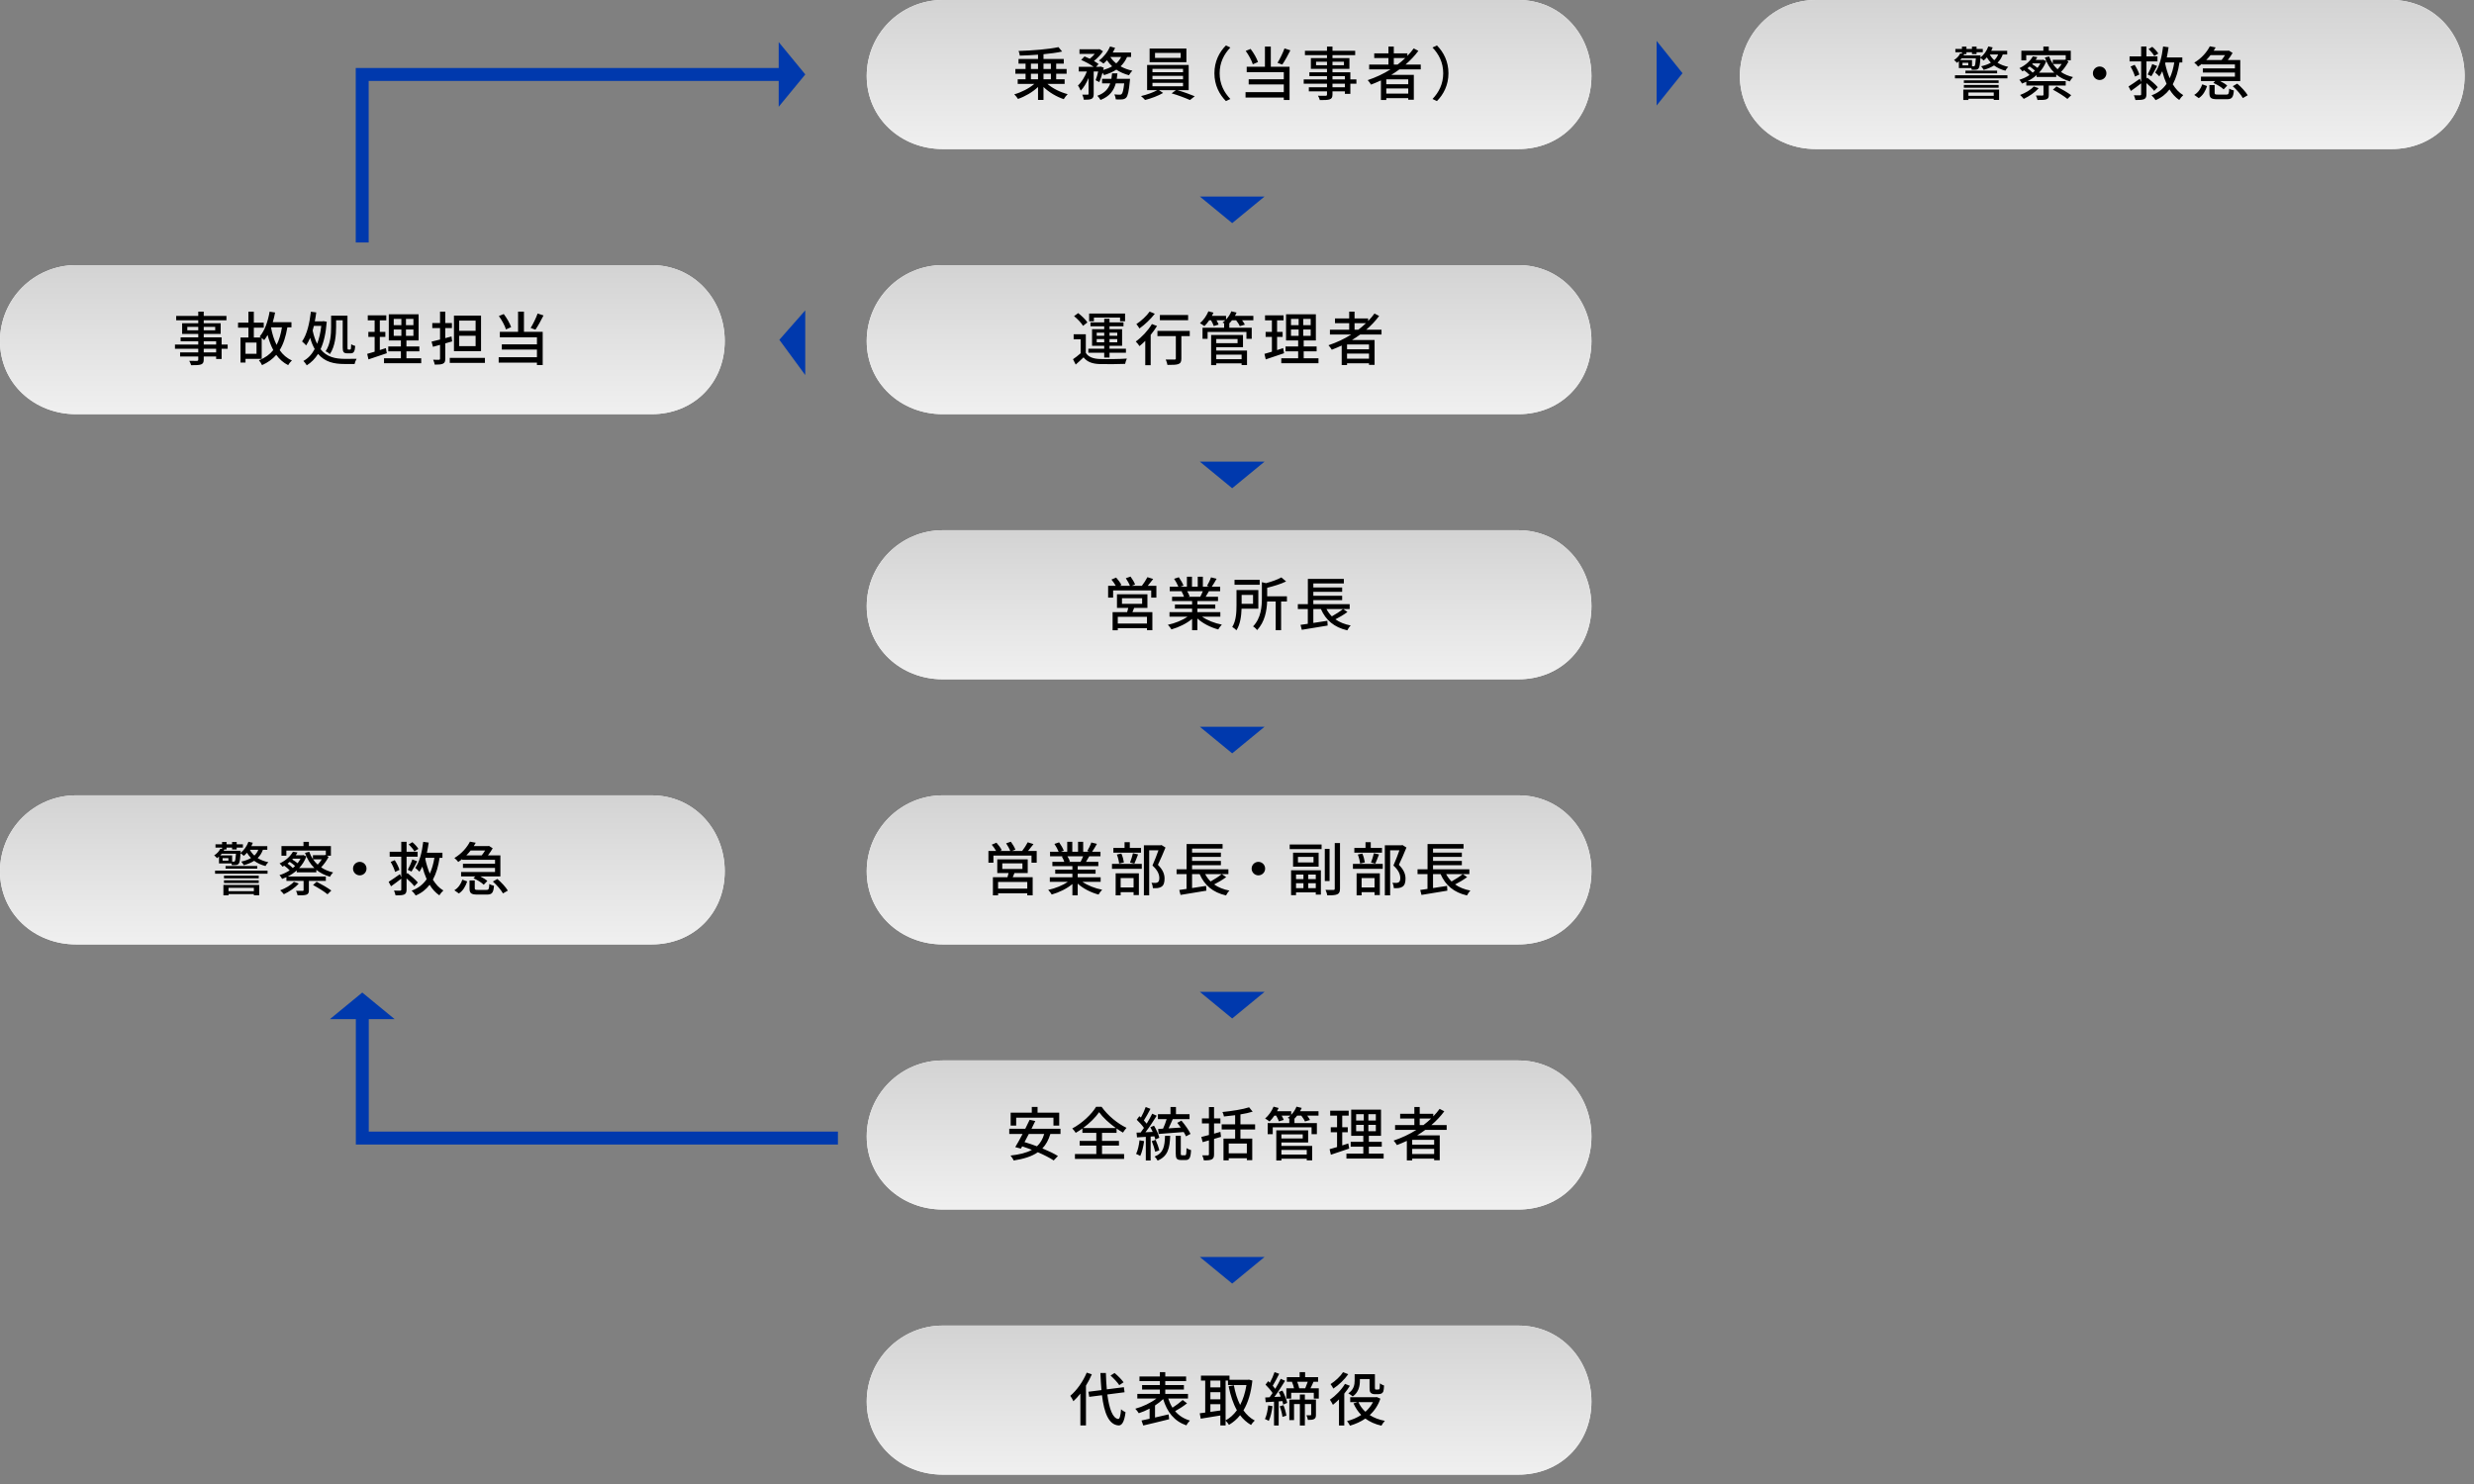 <svg 
 xmlns="http://www.w3.org/2000/svg"
 xmlns:xlink="http://www.w3.org/1999/xlink"
 width="765px" height="459px">
<rect width="100%" height="100%" fill="#808080" stroke="none"/>
<defs>
<linearGradient id="PSgrad_0" x1="0%" x2="0%" y1="100%" y2="0%">
  <stop offset="0%" stop-color="rgb(240,240,240)" stop-opacity="1" />
  <stop offset="100%" stop-color="rgb(211,211,211)" stop-opacity="1" />
</linearGradient>

</defs>
<path fill-rule="evenodd"  fill="rgb(255, 255, 255)"
 d="M291.500,0.000 L469.500,0.000 C482.479,0.000 492.1,10.521 492.1,23.500 C492.1,36.479 482.479,46.1 469.500,46.1 L291.500,46.1 C278.521,46.1 268.000,36.479 268.000,23.500 C268.000,10.521 278.521,0.000 291.500,0.000 Z"/>
<path fill="url(#PSgrad_0)"
 d="M291.500,0.000 L469.500,0.000 C482.479,0.000 492.1,10.521 492.1,23.500 C492.1,36.479 482.479,46.1 469.500,46.1 L291.500,46.1 C278.521,46.1 268.000,36.479 268.000,23.500 C268.000,10.521 278.521,0.000 291.500,0.000 Z"/>
<path fill-rule="evenodd"  fill="rgb(0, 0, 0)"
 d="M444.321,31.265 L442.952,30.616 C444.915,28.564 446.265,25.971 446.265,22.658 C446.265,19.345 444.915,16.752 442.952,14.700 L444.321,14.051 C446.373,16.122 447.886,19.003 447.886,22.658 C447.886,26.313 446.373,29.194 444.321,31.265 ZM430.192,23.162 L437.179,23.162 L437.179,30.850 L435.450,30.850 L435.450,30.364 L428.662,30.364 L428.662,30.922 L427.005,30.922 L427.005,24.873 C425.997,25.341 424.971,25.773 423.945,26.169 C423.747,25.791 423.224,25.125 422.918,24.783 C425.403,23.954 427.798,22.838 429.958,21.470 L423.368,21.470 L423.368,19.975 L429.328,19.975 L429.328,17.959 L424.935,17.959 L424.935,16.500 L429.328,16.500 L429.328,14.393 L430.985,14.393 L430.985,16.500 L435.180,16.500 L435.180,17.292 C435.900,16.554 436.566,15.780 437.143,14.970 L438.583,15.726 C437.449,17.274 436.098,18.679 434.604,19.975 L439.321,19.975 L439.321,21.470 L432.713,21.470 C431.903,22.082 431.057,22.622 430.192,23.162 ZM428.662,28.942 L435.450,28.942 L435.450,27.357 L428.662,27.357 L428.662,28.942 ZM428.662,24.549 L428.662,26.043 L435.450,26.043 L435.450,24.549 L428.662,24.549 ZM430.985,17.959 L430.985,19.975 L432.155,19.975 C433.001,19.345 433.776,18.661 434.514,17.959 L430.985,17.959 ZM417.551,29.032 L415.859,29.032 L415.859,28.258 L412.024,28.258 L412.024,29.194 C412.024,30.112 411.790,30.490 411.178,30.724 C410.565,30.940 409.629,30.958 408.117,30.958 C408.027,30.580 407.775,29.968 407.540,29.608 C408.531,29.644 409.611,29.644 409.899,29.626 C410.223,29.608 410.331,29.518 410.331,29.212 L410.331,28.258 L404.714,28.258 L404.714,26.997 L410.331,26.997 L410.331,25.881 L403.129,25.881 L403.129,24.567 L410.331,24.567 L410.331,23.540 L404.876,23.540 L404.876,22.352 L410.331,22.352 L410.331,21.290 L405.344,21.290 L405.344,17.977 L410.331,17.977 L410.331,17.058 L403.507,17.058 L403.507,15.708 L410.331,15.708 L410.331,14.393 L412.024,14.393 L412.024,15.708 L419.046,15.708 L419.046,17.058 L412.024,17.058 L412.024,17.977 L417.263,17.977 L417.263,21.290 L412.024,21.290 L412.024,22.352 L417.551,22.352 L417.551,24.567 L419.424,24.567 L419.424,25.881 L417.551,25.881 L417.551,29.032 ZM410.331,19.093 L406.946,19.093 L406.946,20.173 L410.331,20.173 L410.331,19.093 ZM415.571,20.173 L415.571,19.093 L412.024,19.093 L412.024,20.173 L415.571,20.173 ZM415.859,23.540 L412.024,23.540 L412.024,24.567 L415.859,24.567 L415.859,23.540 ZM415.859,25.881 L412.024,25.881 L412.024,26.997 L415.859,26.997 L415.859,25.881 ZM395.025,19.435 C395.763,18.247 396.682,16.374 397.186,14.970 L399.004,15.564 C398.248,17.112 397.276,18.841 396.502,19.975 L395.025,19.435 ZM398.752,30.922 L396.970,30.922 L396.970,30.166 L385.140,30.166 L385.140,28.492 L396.970,28.492 L396.970,26.115 L386.113,26.115 L386.113,24.513 L396.970,24.513 L396.970,22.316 L385.500,22.316 L385.500,20.641 L391.136,20.641 L391.136,14.393 L392.955,14.393 L392.955,20.641 L398.752,20.641 L398.752,30.922 ZM385.194,15.744 L386.707,15.132 C387.679,16.392 388.615,18.049 388.993,19.183 L387.391,19.885 C387.049,18.733 386.113,17.004 385.194,15.744 ZM379.078,31.265 C377.026,29.194 375.513,26.313 375.513,22.658 C375.513,19.003 377.026,16.122 379.078,14.051 L380.447,14.700 C378.484,16.752 377.134,19.345 377.134,22.658 C377.134,25.971 378.484,28.564 380.447,30.616 L379.078,31.265 ZM367.954,30.940 C366.604,30.328 364.173,29.410 362.283,28.870 L363.615,27.880 L358.358,27.880 L359.654,28.744 C358.214,29.608 355.909,30.472 354.072,30.922 C353.766,30.580 353.226,30.022 352.812,29.716 C354.540,29.320 356.665,28.564 357.853,27.880 L354.702,27.880 L354.702,20.101 L367.558,20.101 L367.558,27.880 L364.065,27.880 C365.884,28.402 368.062,29.194 369.431,29.770 L367.954,30.940 ZM365.812,21.308 L356.359,21.308 L356.359,22.334 L365.812,22.334 L365.812,21.308 ZM365.812,23.468 L356.359,23.468 L356.359,24.513 L365.812,24.513 L365.812,23.468 ZM365.812,26.691 L365.812,25.629 L356.359,25.629 L356.359,26.691 L365.812,26.691 ZM355.477,15.024 L366.856,15.024 L366.856,19.237 L355.477,19.237 L355.477,15.024 ZM357.151,17.905 L365.092,17.905 L365.092,16.356 L357.151,16.356 L357.151,17.905 ZM349.098,23.270 C347.657,22.892 346.343,22.316 345.191,21.542 C344.092,22.262 342.796,22.802 341.391,23.234 C341.301,23.036 341.121,22.766 340.923,22.496 C340.617,23.558 340.275,24.621 339.933,25.395 L338.781,24.819 C339.069,24.116 339.339,23.108 339.573,22.118 L338.187,22.118 L338.187,29.032 C338.187,29.842 338.061,30.292 337.520,30.580 C336.998,30.814 336.260,30.850 335.144,30.850 C335.090,30.400 334.874,29.716 334.657,29.266 C335.378,29.302 336.098,29.302 336.314,29.284 C336.530,29.266 336.602,29.230 336.602,29.014 L336.602,24.134 C335.936,25.683 335.090,27.141 334.171,28.042 C334.009,27.555 333.613,26.871 333.325,26.439 C334.405,25.485 335.432,23.774 336.080,22.118 L333.577,22.118 L333.577,20.659 L338.169,20.659 C337.178,19.939 335.612,19.093 334.315,18.535 L335.360,17.454 C335.864,17.652 336.440,17.905 336.980,18.175 C337.538,17.742 338.079,17.202 338.529,16.662 L333.793,16.662 L333.793,15.240 L339.717,15.240 L339.987,15.186 L341.067,15.852 C340.401,16.914 339.321,18.031 338.259,18.859 C338.835,19.183 339.321,19.525 339.699,19.813 L338.925,20.659 L340.041,20.659 L340.293,20.569 L341.301,20.929 C341.247,21.164 341.193,21.398 341.139,21.650 C342.166,21.362 343.084,20.983 343.894,20.515 C343.282,19.939 342.742,19.309 342.292,18.625 C341.932,19.021 341.572,19.363 341.211,19.669 C340.887,19.399 340.239,18.931 339.825,18.715 C341.247,17.688 342.526,16.068 343.246,14.375 L344.813,14.808 C344.596,15.294 344.344,15.762 344.074,16.230 L349.746,16.230 L349.746,17.634 L348.504,17.634 C348.017,18.769 347.333,19.723 346.505,20.515 C347.567,21.128 348.810,21.578 350.142,21.866 C349.800,22.190 349.314,22.838 349.098,23.270 ZM346.667,17.634 L343.336,17.634 C343.804,18.373 344.416,19.021 345.155,19.615 C345.785,19.057 346.289,18.391 346.667,17.634 ZM328.932,30.670 C326.700,29.932 324.359,28.546 322.666,26.907 L322.666,30.904 L320.974,30.904 L320.974,26.907 C319.281,28.510 316.941,29.860 314.780,30.598 C314.510,30.166 314.006,29.518 313.628,29.176 C315.842,28.546 318.255,27.321 319.822,25.953 L314.690,25.953 L314.690,24.513 L317.121,24.513 L317.121,22.802 L313.970,22.802 L313.970,21.344 L317.121,21.344 L317.121,19.687 L314.942,19.687 L314.942,18.247 L320.974,18.247 L320.974,16.914 C319.065,17.058 317.121,17.166 315.338,17.202 C315.302,16.788 315.122,16.140 314.960,15.762 C319.263,15.636 324.377,15.222 327.294,14.574 L328.428,15.942 C326.808,16.302 324.791,16.572 322.666,16.770 L322.666,18.247 L328.932,18.247 L328.932,19.687 L326.592,19.687 L326.592,21.344 L329.815,21.344 L329.815,22.802 L326.592,22.802 L326.592,24.513 L329.202,24.513 L329.202,25.953 L323.891,25.953 C325.457,27.339 327.870,28.528 330.139,29.122 C329.725,29.500 329.202,30.202 328.932,30.670 ZM320.974,19.687 L318.777,19.687 L318.777,21.344 L320.974,21.344 L320.974,19.687 ZM320.974,22.802 L318.777,22.802 L318.777,24.513 L320.974,24.513 L320.974,22.802 ZM324.953,19.687 L322.666,19.687 L322.666,21.344 L324.953,21.344 L324.953,19.687 ZM324.953,24.513 L324.953,22.802 L322.666,22.802 L322.666,24.513 L324.953,24.513 ZM340.779,25.791 L340.779,24.386 L343.660,24.386 C343.750,23.828 343.822,23.270 343.876,22.676 L345.533,22.676 C345.479,23.270 345.407,23.828 345.317,24.386 L349.422,24.386 C349.422,24.386 349.404,24.819 349.368,25.053 C349.062,28.276 348.738,29.662 348.234,30.202 C347.873,30.562 347.513,30.670 347.027,30.742 C346.577,30.778 345.839,30.778 345.029,30.742 C344.993,30.274 344.813,29.626 344.578,29.194 C345.281,29.266 345.947,29.284 346.253,29.284 C346.523,29.284 346.667,29.248 346.829,29.086 C347.135,28.816 347.387,27.898 347.621,25.791 L345.011,25.791 C344.398,28.006 343.138,29.806 340.293,30.922 C340.095,30.526 339.645,29.914 339.303,29.626 C341.644,28.780 342.742,27.429 343.300,25.791 L340.779,25.791 Z"/>
<path fill-rule="evenodd"  fill="rgb(255, 255, 255)"
 d="M561.500,0.000 L739.500,0.000 C752.479,0.000 762.1,10.521 762.1,23.500 C762.1,36.479 752.479,46.1 739.500,46.1 L561.500,46.1 C548.521,46.1 538.000,36.479 538.000,23.500 C538.000,10.521 548.521,0.000 561.500,0.000 Z"/>
<path fill="url(#PSgrad_0)"
 d="M561.500,0.000 L739.500,0.000 C752.479,0.000 762.1,10.521 762.1,23.500 C762.1,36.479 752.479,46.1 739.500,46.1 L561.500,46.1 C548.521,46.1 538.000,36.479 538.000,23.500 C538.000,10.521 548.521,0.000 561.500,0.000 Z"/>
<path fill-rule="evenodd"  fill="rgb(0, 0, 0)"
 d="M688.694,26.475 L687.578,27.645 C686.948,26.997 685.561,26.151 684.409,25.647 L684.967,25.071 L680.574,25.071 L680.574,23.702 L691.071,23.702 L691.071,22.442 L681.150,22.442 L681.150,21.164 L691.071,21.164 L691.071,19.939 L680.916,19.939 L680.916,19.705 C680.538,20.029 680.124,20.317 679.691,20.605 C679.421,20.209 678.881,19.651 678.503,19.381 C680.862,17.977 682.464,15.996 683.311,14.321 L685.111,14.664 C684.913,15.006 684.715,15.348 684.499,15.690 L688.928,15.690 L689.198,15.636 L690.351,16.374 C689.973,17.058 689.432,17.851 688.874,18.571 L692.727,18.571 L692.727,25.071 L686.498,25.071 C687.362,25.503 688.208,26.025 688.694,26.475 ZM683.527,17.058 C683.131,17.580 682.680,18.085 682.194,18.571 L686.948,18.571 C687.308,18.121 687.686,17.580 688.010,17.058 L683.527,17.058 ZM682.464,26.619 C681.978,28.060 681.240,29.482 679.890,30.346 L678.485,29.356 C679.727,28.636 680.538,27.375 680.970,26.079 L682.464,26.619 ZM673.855,30.922 C672.648,30.112 671.658,28.996 670.848,27.663 C669.750,29.104 668.327,30.238 666.545,30.976 C666.275,30.526 665.734,29.860 665.284,29.482 C667.301,28.762 668.813,27.555 669.930,25.935 C669.407,24.747 668.957,23.432 668.597,22.046 C668.327,22.622 668.021,23.162 667.697,23.630 C667.445,23.342 666.779,22.712 666.401,22.424 C667.769,20.533 668.489,17.526 668.867,14.375 L670.560,14.610 C670.416,15.690 670.218,16.752 670.002,17.760 L674.809,17.760 L674.809,19.327 L673.927,19.327 C673.549,21.902 672.882,24.188 671.856,26.079 C672.738,27.501 673.801,28.672 675.097,29.428 C674.701,29.770 674.125,30.454 673.855,30.922 ZM672.324,19.327 L669.587,19.327 C669.569,19.435 669.533,19.543 669.497,19.633 C669.840,21.254 670.308,22.802 670.902,24.206 C671.568,22.784 672.018,21.146 672.324,19.327 ZM664.366,15.186 L665.518,14.484 C666.220,15.060 666.995,15.924 667.373,16.554 L666.130,17.328 C665.824,16.716 665.050,15.816 664.366,15.186 ZM667.013,20.407 C666.437,21.506 665.788,22.748 665.248,23.576 L664.096,23.036 C664.564,22.172 665.194,20.785 665.500,19.813 L667.013,20.407 ZM660.171,23.684 C659.955,22.856 659.378,21.560 658.802,20.587 L660.063,20.047 C660.675,20.983 661.305,22.244 661.521,23.054 L660.171,23.684 ZM667.121,18.985 L663.718,18.985 L663.718,24.296 L663.988,24.026 C665.104,24.891 666.545,26.151 667.211,26.961 L666.112,28.114 C665.608,27.447 664.654,26.511 663.718,25.701 L663.718,29.122 C663.718,29.986 663.520,30.418 662.980,30.670 C662.439,30.904 661.629,30.940 660.315,30.940 C660.243,30.526 660.009,29.878 659.829,29.464 C660.657,29.500 661.467,29.500 661.701,29.482 C661.989,29.464 662.079,29.392 662.079,29.122 L662.079,25.773 C661.035,26.601 659.883,27.447 658.910,28.132 L658.172,26.745 C659.054,26.205 660.369,25.287 661.665,24.368 L662.079,25.359 L662.079,18.985 L658.496,18.985 L658.496,17.436 L662.079,17.436 L662.079,14.375 L663.718,14.375 L663.718,17.436 L667.121,17.436 L667.121,18.985 ZM649.247,24.747 C648.094,24.747 647.158,23.810 647.158,22.658 C647.158,21.506 648.094,20.569 649.247,20.569 C650.399,20.569 651.335,21.506 651.335,22.658 C651.335,23.810 650.399,24.747 649.247,24.747 ZM640.051,25.179 C638.394,24.711 636.990,23.990 635.820,23.036 L635.820,23.810 L629.752,23.810 L629.752,23.216 C628.923,23.972 627.987,24.585 626.997,25.089 L638.754,25.089 L638.754,26.457 L633.515,26.457 L633.515,29.320 C633.515,30.112 633.353,30.508 632.741,30.724 C632.164,30.940 631.282,30.922 630.022,30.922 C629.950,30.508 629.734,29.932 629.536,29.536 C630.436,29.572 631.318,29.554 631.552,29.554 C631.804,29.554 631.876,29.482 631.876,29.284 L631.876,26.457 L626.565,26.457 L626.565,25.305 C626.133,25.503 625.682,25.683 625.232,25.845 C625.070,25.485 624.710,24.963 624.422,24.675 C625.502,24.350 626.583,23.846 627.573,23.198 C627.159,22.748 626.511,22.190 625.899,21.758 C625.719,21.866 625.538,21.956 625.340,22.064 C625.160,21.758 624.746,21.290 624.440,21.073 C626.529,20.101 627.879,18.697 628.581,17.436 L629.986,17.670 C629.824,17.959 629.662,18.247 629.464,18.517 L631.534,18.517 L631.804,18.463 L632.723,18.913 C632.218,20.299 631.444,21.470 630.508,22.478 L635.207,22.478 C633.929,21.236 632.975,19.669 632.308,17.797 L633.623,17.454 C633.911,18.265 634.289,19.039 634.757,19.723 L634.757,18.499 L638.394,18.499 L638.664,18.409 L638.754,18.463 L638.754,17.076 L626.547,17.076 L626.547,18.661 L625.034,18.661 L625.034,15.690 L631.840,15.690 L631.840,14.393 L633.515,14.393 L633.515,15.690 L640.321,15.690 L640.321,18.661 L639.060,18.661 L639.619,19.021 C639.042,20.155 638.178,21.344 637.296,22.262 C638.340,22.982 639.583,23.504 641.005,23.846 C640.663,24.152 640.231,24.747 640.051,25.179 ZM626.907,21.109 C627.501,21.542 628.131,22.046 628.545,22.478 C628.797,22.280 629.031,22.064 629.248,21.848 C628.815,21.452 628.185,20.965 627.591,20.569 C627.375,20.767 627.141,20.929 626.907,21.109 ZM630.922,19.597 L628.599,19.597 L628.365,19.849 C628.941,20.173 629.572,20.623 630.022,21.001 C630.364,20.551 630.670,20.083 630.922,19.597 ZM637.494,19.795 L634.811,19.795 C635.225,20.389 635.693,20.947 636.234,21.434 C636.702,20.947 637.134,20.371 637.494,19.795 ZM620.098,21.866 C618.747,21.524 617.577,20.965 616.587,20.245 C615.668,20.839 614.588,21.272 613.382,21.614 C613.256,21.326 612.860,20.767 612.590,20.497 C613.742,20.245 614.768,19.885 615.614,19.381 C615.128,18.895 614.714,18.337 614.372,17.742 C614.066,18.103 613.724,18.427 613.382,18.715 C613.166,18.481 612.698,18.121 612.374,17.923 C612.247,19.957 612.103,20.803 611.797,21.164 C611.563,21.434 611.275,21.542 610.933,21.560 C610.645,21.596 610.177,21.596 609.691,21.578 C609.673,21.416 609.637,21.236 609.583,21.055 L605.712,21.055 L605.712,18.949 C605.531,19.111 605.315,19.273 605.099,19.435 C604.919,19.165 604.505,18.751 604.217,18.571 C605.153,17.995 605.802,17.238 606.108,16.518 L606.666,16.608 L606.666,16.158 L604.631,16.158 L604.631,15.132 L606.666,15.132 L606.666,14.430 L608.052,14.430 L608.052,15.132 L609.763,15.132 L609.763,14.430 L611.185,14.430 L611.185,15.132 L613.112,15.132 L613.112,16.158 L611.185,16.158 L611.185,16.734 L609.763,16.734 L609.763,16.158 L608.052,16.158 L608.052,16.734 L607.368,16.734 C607.296,16.860 607.224,17.004 607.170,17.130 L612.410,17.130 C612.410,17.130 612.410,17.454 612.392,17.634 L612.374,17.797 C613.472,16.950 614.354,15.690 614.822,14.357 L616.173,14.664 C616.047,15.024 615.903,15.366 615.723,15.708 L620.656,15.708 L620.656,16.842 L619.288,16.842 C618.927,17.869 618.387,18.697 617.667,19.399 C618.603,19.975 619.720,20.425 620.980,20.677 C620.656,20.965 620.278,21.488 620.098,21.866 ZM606.828,20.209 L608.628,20.209 L608.628,19.417 L606.828,19.417 L606.828,20.209 ZM606.576,18.049 C606.432,18.229 606.270,18.409 606.108,18.571 L609.781,18.571 L609.781,20.497 C609.979,20.515 610.141,20.515 610.249,20.515 C610.393,20.533 610.501,20.497 610.609,20.371 C610.753,20.191 610.861,19.561 610.969,18.049 L606.576,18.049 ZM617.865,16.842 L615.272,16.842 C615.614,17.508 616.083,18.103 616.659,18.625 C617.181,18.121 617.595,17.544 617.865,16.842 ZM617.541,21.848 L617.541,22.676 L607.746,22.676 L607.746,21.848 L617.541,21.848 ZM620.728,24.242 L604.505,24.242 L604.505,23.270 L620.728,23.270 L620.728,24.242 ZM607.260,24.837 L618.009,24.837 L618.009,25.665 L607.260,25.665 L607.260,24.837 ZM618.009,27.123 L607.260,27.123 L607.260,26.277 L618.009,26.277 L618.009,27.123 ZM618.153,30.904 L616.497,30.904 L616.497,30.544 L608.664,30.544 L608.664,30.922 L607.080,30.922 L607.080,27.699 L618.153,27.699 L618.153,30.904 ZM616.497,28.600 L608.664,28.600 L608.664,29.644 L616.497,29.644 L616.497,28.600 ZM630.382,27.267 C629.266,28.600 627.411,29.806 625.773,30.580 C625.520,30.274 624.980,29.662 624.638,29.374 C626.241,28.780 627.933,27.807 628.869,26.745 L630.382,27.267 ZM640.447,29.446 L639.277,30.598 C638.304,29.788 636.324,28.546 634.793,27.735 L635.910,26.727 C637.404,27.483 639.403,28.654 640.447,29.446 ZM684.805,28.726 C684.805,29.176 684.967,29.248 685.777,29.248 L688.424,29.248 C689.108,29.248 689.234,29.014 689.306,27.393 C689.648,27.645 690.315,27.880 690.747,27.970 C690.585,30.166 690.099,30.688 688.586,30.688 L685.597,30.688 C683.635,30.688 683.185,30.238 683.185,28.744 L683.185,26.313 L684.805,26.313 L684.805,28.726 ZM691.791,25.863 C692.997,26.889 694.402,28.384 695.032,29.464 L693.520,30.328 C692.961,29.284 691.611,27.735 690.405,26.655 L691.791,25.863 Z"/>
<path fill-rule="evenodd"  fill="rgb(255, 255, 255)"
 d="M291.500,82.000 L469.500,82.000 C482.479,82.000 492.1,92.521 492.1,105.500 C492.1,118.479 482.479,128.1 469.500,128.1 L291.500,128.1 C278.521,128.1 268.000,118.479 268.000,105.500 C268.000,92.521 278.521,82.000 291.500,82.000 Z"/>
<path fill="url(#PSgrad_0)"
 d="M291.500,82.000 L469.500,82.000 C482.479,82.000 492.1,92.521 492.1,105.500 C492.1,118.479 482.479,128.1 469.500,128.1 L291.500,128.1 C278.521,128.1 268.000,118.479 268.000,105.500 C268.000,92.521 278.521,82.000 291.500,82.000 Z"/>
<path fill-rule="evenodd"  fill="rgb(0, 0, 0)"
 d="M427.187,103.470 L420.580,103.470 C419.769,104.082 418.923,104.622 418.059,105.162 L425.045,105.162 L425.045,112.850 L423.316,112.850 L423.316,112.364 L416.528,112.364 L416.528,112.922 L414.872,112.922 L414.872,106.873 C413.863,107.341 412.837,107.773 411.811,108.169 C411.613,107.791 411.091,107.125 410.785,106.783 C413.269,105.954 415.664,104.838 417.825,103.470 L411.235,103.470 L411.235,101.975 L417.194,101.975 L417.194,99.959 L412.801,99.959 L412.801,98.500 L417.194,98.500 L417.194,96.393 L418.851,96.393 L418.851,98.500 L423.046,98.500 L423.046,99.292 C423.766,98.554 424.433,97.780 425.009,96.970 L426.449,97.726 C425.315,99.274 423.965,100.679 422.470,101.975 L427.187,101.975 L427.187,103.470 ZM416.528,110.942 L423.316,110.942 L423.316,109.357 L416.528,109.357 L416.528,110.942 ZM416.528,106.549 L416.528,108.043 L423.316,108.043 L423.316,106.549 L416.528,106.549 ZM418.851,99.959 L418.851,101.975 L420.021,101.975 C420.868,101.345 421.642,100.661 422.380,99.959 L418.851,99.959 ZM396.192,110.816 L401.413,110.816 L401.413,108.673 L397.506,108.673 L397.506,107.161 L401.413,107.161 L401.413,105.306 L397.668,105.306 L397.668,97.204 L406.887,97.204 L406.887,105.306 L403.124,105.306 L403.124,107.161 L407.121,107.161 L407.121,108.673 L403.124,108.673 L403.124,110.816 L407.697,110.816 L407.697,112.346 L396.192,112.346 L396.192,110.816 ZM401.557,98.626 L399.199,98.626 L399.199,100.571 L401.557,100.571 L401.557,98.626 ZM402.980,103.884 L405.284,103.884 L405.284,101.921 L402.980,101.921 L402.980,103.884 ZM402.980,100.571 L405.284,100.571 L405.284,98.626 L402.980,98.626 L402.980,100.571 ZM401.557,101.921 L399.199,101.921 L399.199,103.884 L401.557,103.884 L401.557,101.921 ZM396.768,107.665 L397.056,109.249 C395.093,109.934 393.005,110.636 391.384,111.158 L390.988,109.447 C391.636,109.267 392.429,109.051 393.293,108.781 L393.293,104.208 L391.348,104.208 L391.348,102.659 L393.293,102.659 L393.293,99.076 L391.168,99.076 L391.168,97.528 L396.894,97.528 L396.894,99.076 L394.895,99.076 L394.895,102.659 L396.606,102.659 L396.606,104.208 L394.895,104.208 L394.895,108.277 C395.508,108.079 396.156,107.881 396.768,107.665 ZM384.930,100.409 L383.363,100.877 C383.183,100.391 382.697,99.670 382.229,99.058 L380.951,99.058 C380.681,99.418 380.393,99.742 380.087,100.049 L380.123,100.049 L380.123,101.363 L387.055,101.363 L387.055,104.802 L385.416,104.802 L385.416,102.677 L373.407,102.677 L373.407,104.802 L371.840,104.802 L371.840,101.363 L378.520,101.363 L378.520,100.049 L378.610,100.049 C378.394,99.941 378.196,99.833 378.034,99.760 C378.322,99.562 378.610,99.310 378.880,99.058 L376.161,99.058 C376.431,99.544 376.683,100.031 376.810,100.391 L375.315,100.841 C375.171,100.373 374.811,99.670 374.469,99.058 L373.911,99.058 C373.443,99.760 372.920,100.391 372.416,100.877 C372.092,100.607 371.444,100.175 371.048,99.959 C372.110,99.058 373.100,97.672 373.659,96.285 L375.225,96.700 C375.081,97.024 374.919,97.366 374.739,97.690 L379.114,97.690 L379.114,98.824 C379.816,98.086 380.393,97.204 380.753,96.285 L382.373,96.682 C382.229,97.024 382.049,97.366 381.869,97.690 L387.559,97.690 L387.559,99.058 L384.066,99.058 C384.408,99.526 384.750,100.013 384.930,100.409 ZM365.297,110.888 C365.297,111.842 365.081,112.328 364.397,112.598 C363.731,112.850 362.669,112.868 360.994,112.868 C360.922,112.382 360.688,111.680 360.454,111.194 C361.606,111.230 362.813,111.230 363.137,111.212 C363.479,111.212 363.587,111.122 363.587,110.870 L363.587,103.956 L357.897,103.956 L357.897,102.353 L367.890,102.353 L367.890,103.956 L365.297,103.956 L365.297,110.888 ZM358.653,97.438 L367.386,97.438 L367.386,99.040 L358.653,99.040 L358.653,97.438 ZM355.809,112.958 L354.134,112.958 L354.134,105.432 C353.540,106.026 352.928,106.585 352.351,107.053 C352.135,106.693 351.541,105.954 351.199,105.630 C353.036,104.316 354.980,102.263 356.187,100.229 L357.771,100.823 C357.213,101.741 356.547,102.677 355.809,103.578 L355.809,112.958 ZM351.379,100.247 C352.874,99.274 354.602,97.672 355.484,96.375 L357.087,97.042 C355.863,98.644 353.990,100.427 352.333,101.597 C352.135,101.219 351.685,100.571 351.379,100.247 ZM339.930,112.598 C337.697,112.508 336.149,111.914 335.051,110.528 C334.294,111.266 333.502,111.986 332.620,112.760 L331.792,111.104 C332.512,110.618 333.394,109.934 334.150,109.267 L334.150,104.928 L331.990,104.928 L331.990,103.380 L335.753,103.380 L335.753,109.141 C336.527,110.384 337.949,110.942 339.948,111.032 C341.983,111.122 346.160,111.068 348.447,110.906 C348.249,111.284 347.996,112.058 347.906,112.544 C345.836,112.634 342.019,112.670 339.930,112.598 ZM343.081,110.582 L341.442,110.582 L341.442,109.105 L336.527,109.105 L336.527,107.845 L341.442,107.845 L341.442,106.963 L337.679,106.963 L337.679,101.813 L341.442,101.813 L341.442,100.913 L337.193,100.913 L337.193,99.706 L341.442,99.706 L341.442,98.590 L343.081,98.590 L343.081,99.706 L347.402,99.706 L347.402,100.913 L343.081,100.913 L343.081,101.813 L346.970,101.813 L346.970,106.963 L343.081,106.963 L343.081,107.845 L348.158,107.845 L348.158,109.105 L343.081,109.105 L343.081,110.582 ZM341.442,102.893 L339.120,102.893 L339.120,103.866 L341.442,103.866 L341.442,102.893 ZM341.442,104.874 L339.120,104.874 L339.120,105.882 L341.442,105.882 L341.442,104.874 ZM345.476,102.893 L343.081,102.893 L343.081,103.866 L345.476,103.866 L345.476,102.893 ZM345.476,105.882 L345.476,104.874 L343.081,104.874 L343.081,105.882 L345.476,105.882 ZM346.340,98.230 L338.256,98.230 L338.256,99.364 L336.779,99.364 L336.779,96.988 L347.888,96.988 L347.888,99.364 L346.340,99.364 L346.340,98.230 ZM332.116,97.780 L333.394,96.844 C334.438,97.654 335.699,98.842 336.239,99.724 L334.889,100.787 C334.384,99.887 333.178,98.644 332.116,97.780 ZM384.354,107.377 L376.089,107.377 L376.089,108.421 L385.596,108.421 L385.596,112.904 L383.922,112.904 L383.922,112.382 L376.089,112.382 L376.089,112.940 L374.505,112.940 L374.505,103.614 L384.354,103.614 L384.354,107.377 ZM376.089,111.104 L383.922,111.104 L383.922,109.681 L376.089,109.681 L376.089,111.104 ZM382.679,104.856 L376.089,104.856 L376.089,106.134 L382.679,106.134 L382.679,104.856 Z"/>
<path fill-rule="evenodd"  fill="rgb(255, 255, 255)"
 d="M23.500,82.000 L201.500,82.000 C214.479,82.000 224.1,92.521 224.1,105.500 C224.1,118.479 214.479,128.1 201.500,128.1 L23.500,128.1 C10.521,128.1 0.000,118.479 0.000,105.500 C0.000,92.521 10.521,82.000 23.500,82.000 Z"/>
<path fill="url(#PSgrad_0)"
 d="M23.500,82.000 L201.500,82.000 C214.479,82.000 224.1,92.521 224.1,105.500 C224.1,118.479 214.479,128.1 201.500,128.1 L23.500,128.1 C10.521,128.1 0.000,118.479 0.000,105.500 C0.000,92.521 10.521,82.000 23.500,82.000 Z"/>
<path fill-rule="evenodd"  fill="rgb(0, 0, 0)"
 d="M165.562,101.975 L164.085,101.435 C164.824,100.247 165.742,98.374 166.246,96.970 L168.065,97.564 C167.308,99.112 166.336,100.841 165.562,101.975 ZM167.812,112.922 L166.030,112.922 L166.030,112.166 L154.200,112.166 L154.200,110.492 L166.030,110.492 L166.030,108.115 L155.173,108.115 L155.173,106.513 L166.030,106.513 L166.030,104.316 L154.561,104.316 L154.561,102.641 L160.196,102.641 L160.196,96.393 L162.015,96.393 L162.015,102.641 L167.812,102.641 L167.812,112.922 ZM154.254,97.744 L155.767,97.132 C156.739,98.392 157.675,100.049 158.054,101.183 L156.451,101.885 C156.109,100.733 155.173,99.004 154.254,97.744 ZM139.073,110.690 L149.948,110.690 L149.948,112.238 L139.073,112.238 L139.073,110.690 ZM140.369,97.618 L148.742,97.618 L148.742,108.619 L140.369,108.619 L140.369,97.618 ZM141.990,107.053 L147.067,107.053 L147.067,103.866 L141.990,103.866 L141.990,107.053 ZM141.990,102.317 L147.067,102.317 L147.067,99.166 L141.990,99.166 L141.990,102.317 ZM139.613,104.064 L139.811,105.594 L137.686,106.206 L137.686,110.942 C137.686,111.806 137.506,112.238 136.984,112.472 C136.462,112.742 135.652,112.778 134.427,112.778 C134.373,112.364 134.139,111.680 133.941,111.266 C134.733,111.284 135.490,111.284 135.706,111.284 C135.958,111.266 136.066,111.194 136.066,110.924 L136.066,106.657 C135.292,106.873 134.571,107.089 133.887,107.269 L133.437,105.666 C134.175,105.504 135.075,105.270 136.066,105.018 L136.066,101.471 L133.671,101.471 L133.671,99.923 L136.066,99.923 L136.066,96.393 L137.686,96.393 L137.686,99.923 L139.739,99.923 L139.739,101.471 L137.686,101.471 L137.686,104.586 L139.613,104.064 ZM118.743,110.816 L123.965,110.816 L123.965,108.673 L120.058,108.673 L120.058,107.161 L123.965,107.161 L123.965,105.306 L120.220,105.306 L120.220,97.204 L129.439,97.204 L129.439,105.306 L125.675,105.306 L125.675,107.161 L129.673,107.161 L129.673,108.673 L125.675,108.673 L125.675,110.816 L130.249,110.816 L130.249,112.346 L118.743,112.346 L118.743,110.816 ZM124.109,98.626 L121.750,98.626 L121.750,100.571 L124.109,100.571 L124.109,98.626 ZM125.531,103.884 L127.836,103.884 L127.836,101.921 L125.531,101.921 L125.531,103.884 ZM125.531,100.571 L127.836,100.571 L127.836,98.626 L125.531,98.626 L125.531,100.571 ZM124.109,101.921 L121.750,101.921 L121.750,103.884 L124.109,103.884 L124.109,101.921 ZM119.320,107.665 L119.608,109.249 C117.645,109.934 115.556,110.636 113.936,111.158 L113.540,109.447 C114.188,109.267 114.980,109.051 115.844,108.781 L115.844,104.208 L113.900,104.208 L113.900,102.659 L115.844,102.659 L115.844,99.076 L113.720,99.076 L113.720,97.528 L119.446,97.528 L119.446,99.076 L117.447,99.076 L117.447,102.659 L119.157,102.659 L119.157,104.208 L117.447,104.208 L117.447,108.277 C118.059,108.079 118.707,107.881 119.320,107.665 ZM106.471,112.580 C103.321,112.580 100.476,111.986 98.351,109.465 C97.415,110.960 96.262,112.112 94.858,112.994 C94.606,112.580 94.174,111.968 93.814,111.644 C95.236,110.870 96.406,109.645 97.307,107.953 C96.767,106.999 96.280,105.846 95.902,104.496 C95.524,105.360 95.128,106.152 94.660,106.837 C94.426,106.549 93.760,105.882 93.400,105.612 C94.912,103.470 95.704,100.049 96.136,96.411 L97.793,96.628 C97.667,97.564 97.523,98.482 97.343,99.382 L99.737,99.382 L100.026,99.328 L101.034,99.508 C100.764,103.055 100.134,105.828 99.125,108.007 C101.070,110.456 103.699,110.978 106.561,110.996 C107.192,110.996 109.496,110.996 110.271,110.978 C110.019,111.374 109.730,112.148 109.640,112.580 L106.471,112.580 ZM99.341,100.805 L97.055,100.805 C96.929,101.291 96.803,101.777 96.677,102.227 C97.037,103.902 97.505,105.234 98.063,106.332 C98.675,104.766 99.107,102.929 99.341,100.805 ZM108.434,109.285 L107.408,109.285 C106.237,109.285 105.967,108.853 105.967,107.449 L105.967,99.058 L103.933,99.058 L103.933,101.075 C103.933,103.542 103.645,107.125 102.006,109.519 C101.736,109.249 101.052,108.781 100.674,108.655 C102.222,106.422 102.384,103.272 102.384,101.075 L102.384,97.636 L107.444,97.636 L107.444,107.467 C107.444,108.043 107.480,108.115 107.714,108.115 L108.290,108.115 C108.506,108.115 108.560,107.791 108.596,106.477 C108.920,106.693 109.460,106.909 109.838,106.999 C109.730,108.727 109.370,109.285 108.434,109.285 ZM89.113,112.940 C87.583,112.184 86.394,111.086 85.422,109.753 C84.288,111.068 82.847,112.112 81.029,112.940 C80.867,112.544 80.398,111.788 80.074,111.446 C81.983,110.672 83.405,109.645 84.504,108.277 C83.765,106.909 83.189,105.324 82.739,103.596 C82.415,104.190 82.073,104.730 81.695,105.198 C81.515,105.018 81.227,104.784 80.921,104.532 L80.921,110.996 L75.915,110.996 L75.915,112.148 L74.367,112.148 L74.367,104.388 L76.815,104.388 L76.815,101.345 L73.610,101.345 L73.610,99.797 L76.815,99.797 L76.815,96.411 L78.490,96.411 L78.490,99.797 L81.551,99.797 L81.551,101.345 L78.490,101.345 L78.490,104.388 L80.723,104.388 C80.561,104.262 80.416,104.154 80.290,104.082 C81.839,102.335 82.847,99.436 83.369,96.393 L85.062,96.664 C84.882,97.690 84.630,98.698 84.342,99.652 L90.121,99.652 L90.121,101.237 L88.861,101.237 C88.375,104.100 87.637,106.422 86.484,108.295 C87.457,109.717 88.699,110.798 90.265,111.482 C89.887,111.824 89.347,112.472 89.113,112.940 ZM79.318,105.954 L75.915,105.954 L75.915,109.429 L79.318,109.429 L79.318,105.954 ZM87.186,101.237 L83.819,101.237 L83.801,101.273 C84.162,103.254 84.738,105.108 85.530,106.675 C86.322,105.180 86.826,103.380 87.186,101.237 ZM68.526,111.032 L66.834,111.032 L66.834,110.258 L62.999,110.258 L62.999,111.194 C62.999,112.112 62.764,112.490 62.152,112.724 C61.540,112.940 60.604,112.958 59.091,112.958 C59.001,112.580 58.749,111.968 58.515,111.608 C59.505,111.644 60.586,111.644 60.874,111.626 C61.198,111.608 61.306,111.518 61.306,111.212 L61.306,110.258 L55.688,110.258 L55.688,108.997 L61.306,108.997 L61.306,107.881 L54.104,107.881 L54.104,106.567 L61.306,106.567 L61.306,105.540 L55.850,105.540 L55.850,104.352 L61.306,104.352 L61.306,103.290 L56.319,103.290 L56.319,99.977 L61.306,99.977 L61.306,99.058 L54.482,99.058 L54.482,97.708 L61.306,97.708 L61.306,96.393 L62.999,96.393 L62.999,97.708 L70.021,97.708 L70.021,99.058 L62.999,99.058 L62.999,99.977 L68.238,99.977 L68.238,103.290 L62.999,103.290 L62.999,104.352 L68.526,104.352 L68.526,106.567 L70.399,106.567 L70.399,107.881 L68.526,107.881 L68.526,111.032 ZM61.306,101.093 L57.921,101.093 L57.921,102.173 L61.306,102.173 L61.306,101.093 ZM66.546,102.173 L66.546,101.093 L62.999,101.093 L62.999,102.173 L66.546,102.173 ZM66.834,105.540 L62.999,105.540 L62.999,106.567 L66.834,106.567 L66.834,105.540 ZM66.834,107.881 L62.999,107.881 L62.999,108.997 L66.834,108.997 L66.834,107.881 Z"/>
<path fill-rule="evenodd"  fill="rgb(255, 255, 255)"
 d="M291.500,164.000 L469.500,164.000 C482.479,164.000 492.1,174.521 492.1,187.500 C492.1,200.479 482.479,210.1 469.500,210.1 L291.500,210.1 C278.521,210.1 268.000,200.479 268.000,187.500 C268.000,174.521 278.521,164.000 291.500,164.000 Z"/>
<path fill="url(#PSgrad_0)"
 d="M291.500,164.000 L469.500,164.000 C482.479,164.000 492.1,174.521 492.1,187.500 C492.1,200.479 482.479,210.1 469.500,210.1 L291.500,210.1 C278.521,210.1 268.000,200.479 268.000,187.500 C268.000,174.521 278.521,164.000 291.500,164.000 Z"/>
<path fill-rule="evenodd"  fill="rgb(0, 0, 0)"
 d="M416.655,189.287 C415.539,190.115 414.135,190.943 412.928,191.555 C414.207,192.456 415.791,193.104 417.664,193.464 C417.286,193.806 416.818,194.508 416.601,194.958 C412.532,194.022 409.957,191.826 408.445,188.368 L406.104,188.368 L406.104,192.672 L410.444,192.006 L410.534,193.482 C407.707,193.968 404.682,194.454 402.539,194.796 L402.143,193.266 C402.791,193.176 403.566,193.068 404.394,192.942 L404.394,188.368 L401.315,188.368 L401.315,186.874 L404.412,186.874 L404.412,179.060 L415.539,179.060 L415.539,180.464 L406.104,180.464 L406.104,181.706 L415.017,181.706 L415.017,183.039 L406.104,183.039 L406.104,184.281 L415.017,184.281 L415.017,185.614 L406.104,185.614 L406.104,186.874 L417.340,186.874 L417.340,188.368 L415.305,188.368 L416.655,189.287 ZM410.156,188.368 C410.606,189.215 411.164,189.971 411.830,190.637 C413.018,189.971 414.387,189.107 415.269,188.368 L410.156,188.368 ZM396.139,194.922 L394.464,194.922 L394.464,186.046 L391.818,186.046 C391.710,188.819 391.115,192.384 388.703,194.886 C388.469,194.526 387.874,193.950 387.460,193.752 C389.945,191.159 390.197,187.630 390.197,184.911 L390.197,180.068 L391.475,180.374 C393.258,179.888 395.095,179.240 396.211,178.592 L397.687,179.834 C396.067,180.644 393.870,181.292 391.836,181.797 L391.836,184.443 L397.939,184.443 L397.939,186.046 L396.139,186.046 L396.139,194.922 ZM381.735,179.330 L389.513,179.330 L389.513,180.860 L381.735,180.860 L381.735,179.330 ZM382.347,182.499 L389.099,182.499 L389.099,188.278 L383.913,188.278 C383.841,190.457 383.517,193.122 382.329,194.940 C382.077,194.652 381.374,194.112 381.032,193.914 C382.239,192.006 382.347,189.251 382.347,187.198 L382.347,182.499 ZM383.931,186.766 L387.460,186.766 L387.460,184.011 L383.931,184.011 L383.931,186.766 ZM377.817,193.194 C377.439,193.554 376.953,194.238 376.701,194.688 C374.360,194.058 371.947,192.852 370.255,191.303 L370.255,194.922 L368.616,194.922 L368.616,191.429 C366.906,192.870 364.475,194.040 362.225,194.670 C361.972,194.238 361.504,193.608 361.126,193.248 C363.269,192.798 365.610,191.862 367.194,190.745 L361.630,190.745 L361.630,189.341 L368.616,189.341 L368.616,188.242 L363.305,188.242 L363.305,186.982 L368.616,186.982 L368.616,185.902 L362.423,185.902 L362.423,184.569 L366.114,184.569 C365.952,184.065 365.646,183.417 365.357,182.931 L365.790,182.859 L361.702,182.859 L361.702,181.454 L364.367,181.454 C364.097,180.752 363.557,179.762 363.053,179.024 L364.511,178.538 C365.069,179.312 365.700,180.410 365.952,181.112 L365.033,181.454 L367.014,181.454 L367.014,178.375 L368.580,178.375 L368.580,181.454 L370.363,181.454 L370.363,178.375 L371.947,178.375 L371.947,181.454 L373.892,181.454 L373.208,181.238 C373.640,180.518 374.198,179.384 374.468,178.574 L376.197,179.006 C375.711,179.888 375.170,180.788 374.702,181.454 L377.295,181.454 L377.295,182.859 L373.820,182.859 C373.478,183.471 373.118,184.065 372.812,184.569 L376.629,184.569 L376.629,185.902 L370.255,185.902 L370.255,186.982 L375.783,186.982 L375.783,188.242 L370.255,188.242 L370.255,189.341 L377.349,189.341 L377.349,190.745 L371.713,190.745 C373.298,191.862 375.621,192.780 377.817,193.194 ZM371.137,184.569 C371.407,184.083 371.695,183.435 371.929,182.859 L367.086,182.859 C367.410,183.381 367.734,184.029 367.860,184.461 L367.338,184.569 L371.137,184.569 ZM355.972,182.625 L344.196,182.625 L344.196,184.839 L342.648,184.839 L342.648,181.202 L345.024,181.202 C344.700,180.590 344.160,179.834 343.674,179.258 L345.132,178.646 C345.745,179.330 346.465,180.284 346.771,180.950 L346.213,181.202 L349.400,181.202 C349.148,180.518 348.607,179.564 348.121,178.844 L349.580,178.339 C350.138,179.078 350.750,180.122 350.984,180.788 L349.922,181.202 L353.073,181.202 C353.667,180.446 354.387,179.330 354.801,178.520 L356.584,179.078 C356.026,179.816 355.431,180.572 354.891,181.202 L357.574,181.202 L357.574,184.839 L355.972,184.839 L355.972,182.625 ZM348.878,188.026 L345.385,188.026 L345.385,183.795 L354.801,183.795 L354.801,188.026 L350.696,188.026 C350.516,188.477 350.336,188.927 350.174,189.323 L356.332,189.323 L356.332,194.922 L354.657,194.922 L354.657,194.292 L345.637,194.292 L345.637,194.940 L344.034,194.940 L344.034,189.323 L348.535,189.323 C348.661,188.909 348.770,188.440 348.878,188.026 ZM353.163,186.766 L353.163,185.037 L346.933,185.037 L346.933,186.766 L353.163,186.766 ZM345.637,192.852 L354.657,192.852 L354.657,190.781 L345.637,190.781 L345.637,192.852 Z"/>
<path fill-rule="evenodd"  fill="rgb(255, 255, 255)"
 d="M291.500,246.000 L469.500,246.000 C482.479,246.000 492.1,256.521 492.1,269.500 C492.1,282.479 482.479,292.1 469.500,292.1 L291.500,292.1 C278.521,292.1 268.000,282.479 268.000,269.500 C268.000,256.521 278.521,246.000 291.500,246.000 Z"/>
<path fill="url(#PSgrad_0)"
 d="M291.500,246.000 L469.500,246.000 C482.479,246.000 492.1,256.521 492.1,269.500 C492.1,282.479 482.479,292.1 469.500,292.1 L291.500,292.1 C278.521,292.1 268.000,282.479 268.000,269.500 C268.000,256.521 278.521,246.000 291.500,246.000 Z"/>
<path fill-rule="evenodd"  fill="rgb(0, 0, 0)"
 d="M453.666,271.287 C452.550,272.115 451.145,272.943 449.939,273.555 C451.217,274.456 452.802,275.104 454.674,275.464 C454.296,275.806 453.828,276.508 453.612,276.958 C449.543,276.022 446.968,273.826 445.456,270.368 L443.115,270.368 L443.115,274.672 L447.454,274.006 L447.544,275.482 C444.717,275.968 441.693,276.454 439.550,276.796 L439.154,275.266 C439.802,275.176 440.576,275.068 441.404,274.942 L441.404,270.368 L438.326,270.368 L438.326,268.874 L441.422,268.874 L441.422,261.060 L452.550,261.060 L452.550,262.464 L443.115,262.464 L443.115,263.706 L452.028,263.706 L452.028,265.039 L443.115,265.039 L443.115,266.281 L452.028,266.281 L452.028,267.614 L443.115,267.614 L443.115,268.874 L454.350,268.874 L454.350,270.368 L452.316,270.368 L453.666,271.287 ZM447.166,270.368 C447.616,271.215 448.174,271.971 448.841,272.637 C450.029,271.971 451.397,271.107 452.280,270.368 L447.166,270.368 ZM434.608,271.755 C434.608,272.961 434.338,273.807 433.690,274.240 C433.348,274.474 432.951,274.600 432.483,274.672 C432.069,274.726 431.511,274.708 431.007,274.708 C430.989,274.222 430.827,273.519 430.557,273.051 C431.025,273.087 431.457,273.105 431.781,273.087 C432.069,273.069 432.303,273.015 432.501,272.889 C432.861,272.673 432.987,272.205 432.987,271.557 C432.987,270.513 432.519,269.198 430.863,267.704 C431.511,266.299 432.213,264.409 432.717,263.004 L429.855,263.004 L429.855,276.922 L428.216,276.922 L428.216,261.438 L433.384,261.438 L433.654,261.366 L434.896,262.140 C434.194,263.851 433.330,265.921 432.555,267.488 C434.212,269.126 434.608,270.531 434.608,271.755 ZM418.349,267.200 L427.568,267.200 L427.568,268.730 L418.349,268.730 L418.349,267.200 ZM425.263,267.128 L423.931,266.785 C424.255,266.011 424.633,264.751 424.831,263.905 L426.415,264.265 C426.019,265.273 425.623,266.389 425.263,267.128 ZM420.564,267.091 C420.492,266.335 420.204,265.165 419.862,264.301 L421.248,263.995 C421.644,264.841 421.932,266.011 422.040,266.749 L420.564,267.091 ZM418.781,262.266 L422.238,262.266 L422.238,260.484 L423.859,260.484 L423.859,262.266 L427.334,262.266 L427.334,263.724 L418.781,263.724 L418.781,262.266 ZM410.424,276.922 C410.352,276.472 410.100,275.698 409.865,275.230 C410.946,275.284 411.972,275.266 412.296,275.266 C412.602,275.248 412.728,275.158 412.728,274.834 L412.728,260.754 L414.349,260.754 L414.349,274.834 C414.349,275.842 414.115,276.328 413.521,276.598 C412.908,276.886 411.936,276.940 410.424,276.922 ZM409.649,262.554 L411.126,262.554 L411.126,272.511 L409.649,272.511 L409.649,262.554 ZM398.792,261.204 L408.659,261.204 L408.659,262.626 L398.792,262.626 L398.792,261.204 ZM389.111,270.747 C387.958,270.747 387.022,269.810 387.022,268.658 C387.022,267.506 387.958,266.569 389.111,266.569 C390.263,266.569 391.199,267.506 391.199,268.658 C391.199,269.810 390.263,270.747 389.111,270.747 ZM379.105,276.958 C375.035,276.022 372.461,273.826 370.948,270.368 L368.608,270.368 L368.608,274.672 L372.947,274.006 L373.037,275.482 C370.210,275.968 367.185,276.454 365.043,276.796 L364.646,275.266 C365.295,275.176 366.069,275.068 366.897,274.942 L366.897,270.368 L363.818,270.368 L363.818,268.874 L366.915,268.874 L366.915,261.060 L378.042,261.060 L378.042,262.464 L368.608,262.464 L368.608,263.706 L377.520,263.706 L377.520,265.039 L368.608,265.039 L368.608,266.281 L377.520,266.281 L377.520,267.614 L368.608,267.614 L368.608,268.874 L379.843,268.874 L379.843,270.368 L377.808,270.368 L379.159,271.287 C378.042,272.115 376.638,272.943 375.432,273.555 C376.710,274.456 378.294,275.104 380.167,275.464 C379.789,275.806 379.321,276.508 379.105,276.958 ZM377.772,270.368 L372.659,270.368 C373.109,271.215 373.667,271.971 374.333,272.637 C375.522,271.971 376.890,271.107 377.772,270.368 ZM360.101,271.755 C360.101,272.961 359.830,273.807 359.182,274.240 C358.840,274.474 358.444,274.600 357.976,274.672 C357.562,274.726 357.004,274.708 356.499,274.708 C356.481,274.222 356.319,273.519 356.049,273.051 C356.517,273.087 356.950,273.105 357.274,273.087 C357.562,273.069 357.796,273.015 357.994,272.889 C358.354,272.673 358.480,272.205 358.480,271.557 C358.480,270.513 358.012,269.198 356.355,267.704 C357.004,266.299 357.706,264.409 358.210,263.004 L355.347,263.004 L355.347,276.922 L353.709,276.922 L353.709,261.438 L358.876,261.438 L359.146,261.366 L360.389,262.140 C359.686,263.851 358.822,265.921 358.048,267.488 C359.704,269.126 360.101,270.531 360.101,271.755 ZM343.842,267.200 L353.060,267.200 L353.060,268.730 L343.842,268.730 L343.842,267.200 ZM350.756,267.128 L349.423,266.785 C349.747,266.011 350.126,264.751 350.324,263.905 L351.908,264.265 C351.512,265.273 351.116,266.389 350.756,267.128 ZM346.056,267.091 C345.984,266.335 345.696,265.165 345.354,264.301 L346.741,263.995 C347.137,264.841 347.425,266.011 347.533,266.749 L346.056,267.091 ZM344.274,262.266 L347.731,262.266 L347.731,260.484 L349.351,260.484 L349.351,262.266 L352.826,262.266 L352.826,263.724 L344.274,263.724 L344.274,262.266 ZM339.690,276.688 C337.349,276.058 334.937,274.852 333.244,273.303 L333.244,276.922 L331.606,276.922 L331.606,273.429 C329.895,274.870 327.464,276.040 325.214,276.670 C324.962,276.238 324.494,275.608 324.115,275.248 C326.258,274.798 328.599,273.862 330.183,272.745 L324.620,272.745 L324.620,271.341 L331.606,271.341 L331.606,270.242 L326.294,270.242 L326.294,268.982 L331.606,268.982 L331.606,267.902 L325.412,267.902 L325.412,266.569 L329.103,266.569 C328.941,266.065 328.635,265.417 328.347,264.931 L328.779,264.859 L324.692,264.859 L324.692,263.454 L327.356,263.454 C327.086,262.752 326.546,261.762 326.042,261.024 L327.500,260.538 C328.059,261.312 328.689,262.410 328.941,263.112 L328.023,263.454 L330.003,263.454 L330.003,260.375 L331.570,260.375 L331.570,263.454 L333.352,263.454 L333.352,260.375 L334.937,260.375 L334.937,263.454 L336.881,263.454 L336.197,263.238 C336.629,262.518 337.187,261.384 337.457,260.574 L339.186,261.006 C338.700,261.888 338.160,262.788 337.692,263.454 L340.284,263.454 L340.284,264.859 L336.809,264.859 C336.467,265.471 336.107,266.065 335.801,266.569 L339.618,266.569 L339.618,267.902 L333.244,267.902 L333.244,268.982 L338.772,268.982 L338.772,270.242 L333.244,270.242 L333.244,271.341 L340.338,271.341 L340.338,272.745 L334.703,272.745 C336.287,273.862 338.610,274.780 340.806,275.194 C340.428,275.554 339.942,276.238 339.690,276.688 ZM334.126,266.569 C334.397,266.083 334.685,265.435 334.919,264.859 L330.075,264.859 C330.399,265.381 330.723,266.029 330.849,266.461 L330.327,266.569 L334.126,266.569 ZM318.961,264.625 L307.185,264.625 L307.185,266.839 L305.637,266.839 L305.637,263.202 L308.014,263.202 C307.690,262.590 307.149,261.834 306.663,261.258 L308.122,260.646 C308.734,261.330 309.454,262.284 309.760,262.950 L309.202,263.202 L312.389,263.202 C312.137,262.518 311.597,261.564 311.111,260.844 L312.569,260.339 C313.127,261.078 313.739,262.122 313.973,262.788 L312.911,263.202 L316.062,263.202 C316.656,262.446 317.376,261.330 317.791,260.520 L319.573,261.078 C319.015,261.816 318.421,262.572 317.881,263.202 L320.563,263.202 L320.563,266.839 L318.961,266.839 L318.961,264.625 ZM311.867,270.026 L308.374,270.026 L308.374,265.795 L317.791,265.795 L317.791,270.026 L313.685,270.026 C313.505,270.477 313.325,270.927 313.163,271.323 L319.321,271.323 L319.321,276.922 L317.647,276.922 L317.647,276.292 L308.626,276.292 L308.626,276.940 L307.023,276.940 L307.023,271.323 L311.525,271.323 C311.651,270.909 311.759,270.440 311.867,270.026 ZM316.152,268.766 L316.152,267.037 L309.922,267.037 L309.922,268.766 L316.152,268.766 ZM308.626,274.852 L317.647,274.852 L317.647,272.781 L308.626,272.781 L308.626,274.852 ZM352.160,276.850 L350.522,276.850 L350.522,275.950 L346.524,275.950 L346.524,276.922 L344.976,276.922 L344.976,270.116 L352.160,270.116 L352.160,276.850 ZM350.522,271.593 L346.524,271.593 L346.524,274.492 L350.522,274.492 L350.522,271.593 ZM407.741,263.724 L407.741,268.046 L399.836,268.046 L399.836,263.724 L407.741,263.724 ZM401.349,266.749 L406.156,266.749 L406.156,265.039 L401.349,265.039 L401.349,266.749 ZM408.443,276.706 L406.859,276.706 L406.859,276.022 L400.755,276.022 L400.755,276.868 L399.224,276.868 L399.224,269.180 L408.443,269.180 L408.443,276.706 ZM403.041,270.495 L400.755,270.495 L400.755,271.917 L403.041,271.917 L403.041,270.495 ZM403.041,273.177 L400.755,273.177 L400.755,274.708 L403.041,274.708 L403.041,273.177 ZM406.859,270.495 L404.536,270.495 L404.536,271.917 L406.859,271.917 L406.859,270.495 ZM406.859,273.177 L404.536,273.177 L404.536,274.708 L406.859,274.708 L406.859,273.177 ZM426.668,276.850 L425.029,276.850 L425.029,275.950 L421.032,275.950 L421.032,276.922 L419.483,276.922 L419.483,270.116 L426.668,270.116 L426.668,276.850 ZM425.029,271.593 L421.032,271.593 L421.032,274.492 L425.029,274.492 L425.029,271.593 Z"/>
<path fill-rule="evenodd"  fill="rgb(0, 57, 173)"
 d="M102.014,315.216 L112.019,306.989 L122.023,315.216 "/>
<path fill-rule="evenodd"  stroke="rgb(0, 57, 173)" stroke-width="4px" stroke-linecap="butt" stroke-linejoin="miter" fill="none"
 d="M112.031,309.1 L112.031,352.000 L259.1,352.000 "/>
<path fill-rule="evenodd"  fill="rgb(0, 57, 173)"
 d="M240.784,13.014 L249.011,23.019 L240.784,33.023 "/>
<path fill-rule="evenodd"  stroke="rgb(0, 57, 173)" stroke-width="4px" stroke-linecap="butt" stroke-linejoin="miter" fill="none"
 d="M245.1,23.031 L112.000,23.031 L112.000,75.000 "/>
<path fill-rule="evenodd"  fill="rgb(0, 57, 173)"
 d="M512.253,32.630 L512.253,12.652 L520.261,22.641 L512.253,32.630 ZM371.008,224.784 L391.017,224.784 L381.012,233.011 L371.008,224.784 ZM371.008,142.784 L391.017,142.784 L381.012,151.011 L371.008,142.784 ZM371.008,60.784 L391.017,60.784 L381.012,69.011 L371.008,60.784 Z"/>
<path fill-rule="evenodd"  fill="rgb(0, 57, 173)"
 d="M248.997,116.004 L240.989,105.1 L248.997,95.995 "/>
<path fill-rule="evenodd"  fill="rgb(255, 255, 255)"
 d="M23.500,246.000 L201.500,246.000 C214.479,246.000 224.1,256.521 224.1,269.500 C224.1,282.479 214.479,292.1 201.500,292.1 L23.500,292.1 C10.521,292.1 0.000,282.479 0.000,269.500 C0.000,256.521 10.521,246.000 23.500,246.000 Z"/>
<path fill="url(#PSgrad_0)"
 d="M23.500,246.000 L201.500,246.000 C214.479,246.000 224.1,256.521 224.1,269.500 C224.1,282.479 214.479,292.1 201.500,292.1 L23.500,292.1 C10.521,292.1 0.000,282.479 0.000,269.500 C0.000,256.521 10.521,246.000 23.500,246.000 Z"/>
<path fill-rule="evenodd"  fill="rgb(0, 0, 0)"
 d="M150.694,272.475 L149.578,273.645 C148.948,272.997 147.561,272.151 146.409,271.647 L146.967,271.071 L142.574,271.071 L142.574,269.702 L153.071,269.702 L153.071,268.442 L143.150,268.442 L143.150,267.164 L153.071,267.164 L153.071,265.939 L142.916,265.939 L142.916,265.705 C142.538,266.029 142.124,266.317 141.691,266.605 C141.421,266.209 140.881,265.651 140.503,265.381 C142.862,263.977 144.464,261.996 145.311,260.321 L147.111,260.664 C146.913,261.006 146.715,261.348 146.499,261.690 L150.928,261.690 L151.198,261.636 L152.351,262.374 C151.973,263.058 151.432,263.851 150.874,264.571 L154.727,264.571 L154.727,271.071 L148.498,271.071 C149.362,271.503 150.208,272.025 150.694,272.475 ZM145.527,263.058 C145.131,263.580 144.680,264.085 144.194,264.571 L148.948,264.571 C149.308,264.121 149.686,263.580 150.010,263.058 L145.527,263.058 ZM144.464,272.619 C143.978,274.060 143.240,275.482 141.890,276.346 L140.485,275.356 C141.727,274.636 142.538,273.375 142.970,272.079 L144.464,272.619 ZM135.855,276.922 C134.648,276.112 133.658,274.996 132.848,273.663 C131.750,275.104 130.327,276.238 128.545,276.976 C128.275,276.526 127.734,275.860 127.284,275.482 C129.301,274.762 130.813,273.555 131.930,271.935 C131.407,270.747 130.957,269.432 130.597,268.046 C130.327,268.622 130.021,269.162 129.697,269.630 C129.445,269.342 128.779,268.712 128.401,268.424 C129.769,266.533 130.489,263.526 130.867,260.375 L132.560,260.610 C132.416,261.690 132.218,262.752 132.002,263.760 L136.809,263.760 L136.809,265.327 L135.927,265.327 C135.549,267.902 134.882,270.188 133.856,272.079 C134.738,273.501 135.801,274.672 137.097,275.428 C136.701,275.770 136.125,276.454 135.855,276.922 ZM134.324,265.327 L131.587,265.327 C131.569,265.435 131.533,265.543 131.497,265.633 C131.840,267.254 132.308,268.802 132.902,270.206 C133.568,268.784 134.018,267.146 134.324,265.327 ZM126.366,261.186 L127.518,260.484 C128.220,261.060 128.995,261.924 129.373,262.554 L128.130,263.328 C127.824,262.716 127.050,261.816 126.366,261.186 ZM129.013,266.407 C128.437,267.506 127.788,268.748 127.248,269.576 L126.096,269.036 C126.564,268.172 127.194,266.785 127.500,265.813 L129.013,266.407 ZM122.171,269.684 C121.955,268.856 121.378,267.560 120.802,266.587 L122.063,266.047 C122.675,266.983 123.305,268.244 123.521,269.054 L122.171,269.684 ZM129.121,264.985 L125.718,264.985 L125.718,270.296 L125.988,270.026 C127.104,270.891 128.545,272.151 129.211,272.961 L128.112,274.114 C127.608,273.447 126.654,272.511 125.718,271.701 L125.718,275.122 C125.718,275.986 125.520,276.418 124.980,276.670 C124.439,276.904 123.629,276.940 122.315,276.940 C122.243,276.526 122.009,275.878 121.829,275.464 C122.657,275.500 123.467,275.500 123.701,275.482 C123.989,275.464 124.079,275.392 124.079,275.122 L124.079,271.773 C123.035,272.601 121.883,273.447 120.910,274.132 L120.172,272.745 C121.054,272.205 122.369,271.287 123.665,270.368 L124.079,271.359 L124.079,264.985 L120.496,264.985 L120.496,263.436 L124.079,263.436 L124.079,260.375 L125.718,260.375 L125.718,263.436 L129.121,263.436 L129.121,264.985 ZM111.247,270.747 C110.094,270.747 109.158,269.810 109.158,268.658 C109.158,267.506 110.094,266.569 111.247,266.569 C112.399,266.569 113.335,267.506 113.335,268.658 C113.335,269.810 112.399,270.747 111.247,270.747 ZM102.051,271.179 C100.394,270.711 98.990,269.990 97.820,269.036 L97.820,269.810 L91.752,269.810 L91.752,269.216 C90.923,269.972 89.987,270.585 88.997,271.089 L100.754,271.089 L100.754,272.457 L95.515,272.457 L95.515,275.320 C95.515,276.112 95.353,276.508 94.741,276.724 C94.164,276.940 93.282,276.922 92.022,276.922 C91.950,276.508 91.734,275.932 91.536,275.536 C92.436,275.572 93.318,275.554 93.552,275.554 C93.804,275.554 93.876,275.482 93.876,275.284 L93.876,272.457 L88.565,272.457 L88.565,271.305 C88.133,271.503 87.682,271.683 87.232,271.845 C87.070,271.485 86.710,270.963 86.422,270.675 C87.502,270.350 88.583,269.846 89.573,269.198 C89.159,268.748 88.511,268.190 87.899,267.758 C87.719,267.866 87.538,267.956 87.340,268.064 C87.160,267.758 86.746,267.290 86.440,267.073 C88.529,266.101 89.879,264.697 90.581,263.436 L91.986,263.670 C91.824,263.959 91.662,264.247 91.464,264.517 L93.534,264.517 L93.804,264.463 L94.723,264.913 C94.218,266.299 93.444,267.470 92.508,268.478 L97.207,268.478 C95.929,267.236 94.975,265.669 94.308,263.797 L95.623,263.454 C95.911,264.265 96.289,265.039 96.757,265.723 L96.757,264.499 L100.394,264.499 L100.664,264.409 L100.754,264.463 L100.754,263.076 L88.547,263.076 L88.547,264.661 L87.034,264.661 L87.034,261.690 L93.840,261.690 L93.840,260.393 L95.515,260.393 L95.515,261.690 L102.321,261.690 L102.321,264.661 L101.060,264.661 L101.619,265.021 C101.042,266.155 100.178,267.344 99.296,268.262 C100.340,268.982 101.583,269.504 103.005,269.846 C102.663,270.152 102.231,270.747 102.051,271.179 ZM88.907,267.109 C89.501,267.542 90.131,268.046 90.545,268.478 C90.797,268.280 91.031,268.064 91.248,267.848 C90.815,267.452 90.185,266.965 89.591,266.569 C89.375,266.767 89.141,266.929 88.907,267.109 ZM92.922,265.597 L90.599,265.597 L90.365,265.849 C90.941,266.173 91.572,266.623 92.022,267.001 C92.364,266.551 92.670,266.083 92.922,265.597 ZM99.494,265.795 L96.811,265.795 C97.225,266.389 97.693,266.947 98.234,267.434 C98.702,266.947 99.134,266.371 99.494,265.795 ZM82.098,267.866 C80.747,267.524 79.577,266.965 78.587,266.245 C77.668,266.839 76.588,267.272 75.382,267.614 C75.256,267.326 74.860,266.767 74.590,266.497 C75.742,266.245 76.768,265.885 77.614,265.381 C77.128,264.895 76.714,264.337 76.372,263.742 C76.066,264.103 75.724,264.427 75.382,264.715 C75.166,264.481 74.698,264.121 74.374,263.923 C74.247,265.957 74.103,266.803 73.797,267.164 C73.563,267.434 73.275,267.542 72.933,267.560 C72.645,267.596 72.177,267.596 71.691,267.578 C71.673,267.416 71.637,267.236 71.583,267.055 L67.712,267.055 L67.712,264.949 C67.531,265.111 67.315,265.273 67.099,265.435 C66.919,265.165 66.505,264.751 66.217,264.571 C67.153,263.995 67.802,263.238 68.108,262.518 L68.666,262.608 L68.666,262.158 L66.631,262.158 L66.631,261.132 L68.666,261.132 L68.666,260.430 L70.052,260.430 L70.052,261.132 L71.763,261.132 L71.763,260.430 L73.185,260.430 L73.185,261.132 L75.112,261.132 L75.112,262.158 L73.185,262.158 L73.185,262.734 L71.763,262.734 L71.763,262.158 L70.052,262.158 L70.052,262.734 L69.368,262.734 C69.296,262.860 69.224,263.004 69.170,263.130 L74.410,263.130 C74.410,263.130 74.410,263.454 74.392,263.634 L74.374,263.797 C75.472,262.950 76.354,261.690 76.822,260.357 L78.173,260.664 C78.047,261.024 77.903,261.366 77.723,261.708 L82.656,261.708 L82.656,262.842 L81.288,262.842 C80.927,263.869 80.387,264.697 79.667,265.399 C80.603,265.975 81.720,266.425 82.980,266.677 C82.656,266.965 82.278,267.488 82.098,267.866 ZM68.828,266.209 L70.628,266.209 L70.628,265.417 L68.828,265.417 L68.828,266.209 ZM68.576,264.049 C68.432,264.229 68.270,264.409 68.108,264.571 L71.781,264.571 L71.781,266.497 C71.979,266.515 72.141,266.515 72.249,266.515 C72.393,266.533 72.501,266.497 72.609,266.371 C72.753,266.191 72.861,265.561 72.969,264.049 L68.576,264.049 ZM79.865,262.842 L77.272,262.842 C77.614,263.508 78.083,264.103 78.659,264.625 C79.181,264.121 79.595,263.544 79.865,262.842 ZM79.541,267.848 L79.541,268.676 L69.746,268.676 L69.746,267.848 L79.541,267.848 ZM82.728,270.242 L66.505,270.242 L66.505,269.270 L82.728,269.270 L82.728,270.242 ZM69.260,270.837 L80.009,270.837 L80.009,271.665 L69.260,271.665 L69.260,270.837 ZM80.009,273.123 L69.260,273.123 L69.260,272.277 L80.009,272.277 L80.009,273.123 ZM80.153,276.904 L78.497,276.904 L78.497,276.544 L70.664,276.544 L70.664,276.922 L69.080,276.922 L69.080,273.699 L80.153,273.699 L80.153,276.904 ZM78.497,274.600 L70.664,274.600 L70.664,275.644 L78.497,275.644 L78.497,274.600 ZM92.382,273.267 C91.266,274.600 89.411,275.806 87.773,276.580 C87.520,276.274 86.980,275.662 86.638,275.374 C88.241,274.780 89.933,273.807 90.869,272.745 L92.382,273.267 ZM102.447,275.446 L101.277,276.598 C100.304,275.788 98.324,274.546 96.793,273.735 L97.910,272.727 C99.404,273.483 101.403,274.654 102.447,275.446 ZM146.805,274.726 C146.805,275.176 146.967,275.248 147.777,275.248 L150.424,275.248 C151.108,275.248 151.234,275.014 151.306,273.393 C151.648,273.645 152.315,273.880 152.747,273.970 C152.585,276.166 152.099,276.688 150.586,276.688 L147.597,276.688 C145.635,276.688 145.185,276.238 145.185,274.744 L145.185,272.313 L146.805,272.313 L146.805,274.726 ZM153.791,271.863 C154.997,272.889 156.402,274.384 157.032,275.464 L155.520,276.328 C154.961,275.284 153.611,273.735 152.405,272.655 L153.791,271.863 Z"/>
<path fill-rule="evenodd"  fill="rgb(255, 255, 255)"
 d="M291.500,328.000 L469.500,328.000 C482.479,328.000 492.1,338.521 492.1,351.500 C492.1,364.479 482.479,374.1 469.500,374.1 L291.500,374.1 C278.521,374.1 268.000,364.479 268.000,351.500 C268.000,338.521 278.521,328.000 291.500,328.000 Z"/>
<path fill="url(#PSgrad_0)"
 d="M291.500,328.000 L469.500,328.000 C482.479,328.000 492.1,338.521 492.1,351.500 C492.1,364.479 482.479,374.1 469.500,374.1 L291.500,374.1 C278.521,374.1 268.000,364.479 268.000,351.500 C268.000,338.521 278.521,328.000 291.500,328.000 Z"/>
<path fill-rule="evenodd"  fill="rgb(0, 0, 0)"
 d="M447.333,349.470 L440.725,349.470 C439.915,350.082 439.068,350.622 438.204,351.162 L445.190,351.162 L445.190,358.850 L443.462,358.850 L443.462,358.364 L436.674,358.364 L436.674,358.922 L435.017,358.922 L435.017,352.873 C434.009,353.341 432.983,353.773 431.956,354.169 C431.758,353.791 431.236,353.125 430.930,352.783 C433.415,351.954 435.809,350.838 437.970,349.470 L431.380,349.470 L431.380,347.975 L437.340,347.975 L437.340,345.959 L432.947,345.959 L432.947,344.500 L437.340,344.500 L437.340,342.393 L438.996,342.393 L438.996,344.500 L443.192,344.500 L443.192,345.292 C443.912,344.554 444.578,343.780 445.154,342.970 L446.595,343.726 C445.460,345.274 444.110,346.679 442.616,347.975 L447.333,347.975 L447.333,349.470 ZM436.674,356.942 L443.462,356.942 L443.462,355.357 L436.674,355.357 L436.674,356.942 ZM436.674,352.549 L436.674,354.043 L443.462,354.043 L443.462,352.549 L436.674,352.549 ZM438.996,345.959 L438.996,347.975 L440.167,347.975 C441.013,347.345 441.787,346.661 442.525,345.959 L438.996,345.959 ZM416.337,356.816 L421.559,356.816 L421.559,354.673 L417.652,354.673 L417.652,353.161 L421.559,353.161 L421.559,351.306 L417.814,351.306 L417.814,343.204 L427.032,343.204 L427.032,351.306 L423.269,351.306 L423.269,353.161 L427.266,353.161 L427.266,354.673 L423.269,354.673 L423.269,356.816 L427.843,356.816 L427.843,358.346 L416.337,358.346 L416.337,356.816 ZM421.703,344.626 L419.344,344.626 L419.344,346.571 L421.703,346.571 L421.703,344.626 ZM423.125,349.884 L425.430,349.884 L425.430,347.921 L423.125,347.921 L423.125,349.884 ZM423.125,346.571 L425.430,346.571 L425.430,344.626 L423.125,344.626 L423.125,346.571 ZM421.703,347.921 L419.344,347.921 L419.344,349.884 L421.703,349.884 L421.703,347.921 ZM416.913,353.665 L417.201,355.249 C415.239,355.934 413.150,356.636 411.530,357.158 L411.134,355.447 C411.782,355.267 412.574,355.051 413.438,354.781 L413.438,350.208 L411.494,350.208 L411.494,348.659 L413.438,348.659 L413.438,345.076 L411.314,345.076 L411.314,343.528 L417.039,343.528 L417.039,345.076 L415.041,345.076 L415.041,348.659 L416.751,348.659 L416.751,350.208 L415.041,350.208 L415.041,354.277 C415.653,354.079 416.301,353.881 416.913,353.665 ZM405.075,346.409 L403.509,346.877 C403.329,346.391 402.843,345.670 402.375,345.058 L401.096,345.058 C400.826,345.418 400.538,345.742 400.232,346.049 L400.268,346.049 L400.268,347.363 L407.200,347.363 L407.200,350.802 L405.562,350.802 L405.562,348.677 L393.552,348.677 L393.552,350.802 L391.985,350.802 L391.985,347.363 L398.665,347.363 L398.665,346.049 L398.756,346.049 C398.539,345.941 398.341,345.833 398.179,345.760 C398.467,345.562 398.756,345.310 399.026,345.058 L396.307,345.058 C396.577,345.544 396.829,346.031 396.955,346.391 L395.461,346.841 C395.316,346.373 394.956,345.670 394.614,345.058 L394.056,345.058 C393.588,345.760 393.066,346.391 392.562,346.877 C392.238,346.607 391.589,346.175 391.193,345.959 C392.256,345.058 393.246,343.672 393.804,342.285 L395.371,342.700 C395.226,343.024 395.064,343.366 394.884,343.690 L399.260,343.690 L399.260,344.824 C399.962,344.086 400.538,343.204 400.898,342.285 L402.519,342.682 C402.375,343.024 402.195,343.366 402.014,343.690 L407.704,343.690 L407.704,345.058 L404.211,345.058 C404.553,345.526 404.895,346.013 405.075,346.409 ZM383.561,352.170 L387.216,352.170 L387.216,358.832 L385.542,358.832 L385.542,358.238 L379.942,358.238 L379.942,358.904 L378.322,358.904 L378.322,352.170 L381.923,352.170 L381.923,349.344 L377.764,349.344 L377.764,347.759 L381.923,347.759 L381.923,344.932 C380.752,345.094 379.564,345.220 378.466,345.328 C378.394,344.914 378.196,344.320 377.998,343.942 C380.914,343.654 384.263,343.132 386.244,342.484 L387.342,343.834 C386.262,344.176 384.948,344.464 383.561,344.680 L383.561,347.759 L388.099,347.759 L388.099,349.344 L383.561,349.344 L383.561,352.170 ZM379.942,353.701 L379.942,356.708 L385.542,356.708 L385.542,353.701 L379.942,353.701 ZM375.405,357.014 C375.405,357.896 375.207,358.328 374.721,358.580 C374.216,358.850 373.442,358.904 372.254,358.904 C372.182,358.472 371.966,357.770 371.750,357.338 C372.506,357.374 373.280,357.374 373.478,357.356 C373.730,357.338 373.820,357.266 373.820,356.996 L373.820,352.711 L371.894,353.269 L371.462,351.666 C372.128,351.504 372.938,351.288 373.820,351.054 L373.820,347.471 L371.660,347.471 L371.660,345.923 L373.820,345.923 L373.820,342.411 L375.405,342.411 L375.405,345.923 L377.367,345.923 L377.367,347.471 L375.405,347.471 L375.405,350.640 C376.053,350.460 376.719,350.262 377.367,350.082 L377.565,351.630 L375.405,352.260 L375.405,357.014 ZM366.617,358.796 L365.231,358.796 C363.862,358.796 363.556,358.310 363.556,356.780 L363.556,351.288 L365.123,351.288 L365.123,356.780 C365.123,357.248 365.177,357.320 365.501,357.320 L366.455,357.320 C366.779,357.320 366.851,357.014 366.887,355.087 C367.211,355.357 367.877,355.609 368.291,355.735 C368.183,358.148 367.769,358.796 366.617,358.796 ZM365.321,346.607 C366.401,347.867 367.607,349.560 368.129,350.712 L366.725,351.468 C366.563,351.090 366.329,350.622 366.023,350.136 L358.262,350.730 L358.118,349.182 L359.631,349.091 C360.045,348.227 360.459,347.111 360.747,346.139 L358.046,346.139 L358.046,344.626 L361.936,344.626 L361.936,342.393 L363.628,342.393 L363.628,344.626 L367.823,344.626 L367.823,346.139 L362.638,346.139 C362.224,347.075 361.774,348.119 361.341,349.001 C362.530,348.929 363.826,348.839 365.123,348.749 C364.762,348.245 364.384,347.741 364.024,347.291 L365.321,346.607 ZM356.444,350.100 C356.210,349.596 355.958,349.091 355.706,348.641 L356.840,348.173 C357.560,349.344 358.262,350.892 358.479,351.900 L357.254,352.440 C357.200,352.152 357.092,351.828 356.966,351.468 L355.796,351.540 L355.796,358.940 L354.301,358.940 L354.301,351.630 C353.311,351.684 352.393,351.738 351.582,351.792 L351.438,350.316 L352.699,350.280 C353.023,349.848 353.383,349.362 353.725,348.857 C353.167,348.047 352.285,347.075 351.492,346.337 L352.303,345.238 C352.465,345.364 352.627,345.508 352.789,345.652 C353.347,344.662 353.941,343.366 354.265,342.393 L355.742,342.970 C355.112,344.176 354.355,345.562 353.707,346.553 C354.031,346.895 354.337,347.237 354.571,347.543 C355.220,346.481 355.832,345.382 356.282,344.464 L357.668,345.094 C356.660,346.733 355.364,348.695 354.193,350.208 C354.913,350.190 355.670,350.154 356.444,350.100 ZM353.779,352.945 C353.545,354.637 353.131,356.384 352.573,357.536 C352.303,357.338 351.637,357.032 351.294,356.906 C351.835,355.826 352.177,354.241 352.357,352.693 L353.779,352.945 ZM345.263,349.055 L345.263,350.388 L340.762,350.388 L340.762,352.873 L346.001,352.873 L346.001,354.331 L340.762,354.331 L340.762,356.942 L347.586,356.942 L347.586,358.454 L332.389,358.454 L332.389,356.942 L338.997,356.942 L338.997,354.331 L333.848,354.331 L333.848,352.873 L338.997,352.873 L338.997,350.388 L334.694,350.388 L334.694,349.055 C334.028,349.542 333.326,349.992 332.623,350.388 C332.407,349.992 331.939,349.398 331.561,349.037 C334.640,347.399 337.575,344.608 338.925,342.339 L340.636,342.339 C342.526,345.022 345.551,347.507 348.342,348.839 C347.946,349.254 347.550,349.830 347.244,350.316 C346.596,349.956 345.929,349.524 345.263,349.055 ZM339.862,343.996 C338.781,345.580 336.963,347.399 334.892,348.911 L345.047,348.911 C342.994,347.435 341.014,345.616 339.862,343.996 ZM322.323,355.195 C324.196,355.970 325.924,356.798 327.130,357.554 L325.816,358.922 C324.646,358.130 322.863,357.230 320.919,356.384 C319.010,357.716 316.525,358.454 313.446,358.940 C313.302,358.544 312.798,357.788 312.474,357.410 C315.193,357.104 317.390,356.582 319.082,355.645 C318.074,355.249 317.047,354.889 316.075,354.565 L315.679,355.267 L313.933,354.799 C314.599,353.719 315.409,352.242 316.201,350.730 L312.078,350.730 L312.078,349.128 L317.029,349.128 C317.516,348.155 317.984,347.201 318.380,346.355 L320.126,346.733 C319.766,347.489 319.370,348.299 318.956,349.128 L327.923,349.128 L327.923,350.730 L324.790,350.730 C324.232,352.603 323.421,354.061 322.323,355.195 ZM318.128,350.730 C317.678,351.612 317.228,352.458 316.795,353.251 C318.020,353.611 319.334,354.043 320.649,354.547 C321.693,353.575 322.431,352.332 322.881,350.730 L318.128,350.730 ZM325.744,345.706 L314.221,345.706 L314.221,348.137 L312.510,348.137 L312.510,344.158 L319.046,344.158 L319.046,342.375 L320.829,342.375 L320.829,344.158 L327.527,344.158 L327.527,348.137 L325.744,348.137 L325.744,345.706 ZM358.479,355.807 L357.200,356.240 C357.020,355.357 356.588,353.989 356.138,352.945 L357.344,352.549 C357.794,353.575 358.280,354.925 358.479,355.807 ZM361.846,351.306 C361.702,355.159 361.143,357.608 357.956,358.976 C357.776,358.598 357.344,358.004 357.002,357.734 C359.793,356.618 360.135,354.601 360.243,351.306 L361.846,351.306 ZM404.499,353.377 L396.235,353.377 L396.235,354.421 L405.742,354.421 L405.742,358.904 L404.067,358.904 L404.067,358.382 L396.235,358.382 L396.235,358.940 L394.650,358.940 L394.650,349.614 L404.499,349.614 L404.499,353.377 ZM396.235,357.104 L404.067,357.104 L404.067,355.681 L396.235,355.681 L396.235,357.104 ZM402.825,350.856 L396.235,350.856 L396.235,352.134 L402.825,352.134 L402.825,350.856 Z"/>
<path fill-rule="evenodd"  fill="rgb(255, 255, 255)"
 d="M291.500,410.000 L469.500,410.000 C482.479,410.000 492.1,420.521 492.1,433.500 C492.1,446.479 482.479,456.1 469.500,456.1 L291.500,456.1 C278.521,456.1 268.000,446.479 268.000,433.500 C268.000,420.521 278.521,410.000 291.500,410.000 Z"/>
<path fill="url(#PSgrad_0)"
 d="M291.500,410.000 L469.500,410.000 C482.479,410.000 492.1,420.521 492.1,433.500 C492.1,446.479 482.479,456.1 469.500,456.1 L291.500,456.1 C278.521,456.1 268.000,446.479 268.000,433.500 C268.000,420.521 278.521,410.000 291.500,410.000 Z"/>
<path fill-rule="evenodd"  fill="rgb(0, 0, 0)"
 d="M427.143,431.037 C426.891,431.146 426.441,431.218 426.153,431.218 L425.108,431.218 C424.658,431.218 424.190,431.109 423.902,430.839 C423.596,430.569 423.488,430.209 423.488,429.147 L423.488,426.536 L420.499,426.536 L420.499,427.058 C420.499,428.661 420.139,430.641 418.284,431.920 C417.996,431.650 417.294,431.146 416.916,430.965 C418.627,429.813 418.879,428.283 418.879,427.022 L418.879,425.042 L425.144,425.042 L425.144,429.147 C425.144,429.453 425.162,429.651 425.252,429.723 C425.306,429.777 425.415,429.795 425.523,429.795 L426.063,429.795 C426.207,429.795 426.351,429.777 426.423,429.741 C426.495,429.687 426.585,429.579 426.621,429.345 C426.657,429.111 426.675,428.553 426.693,427.869 C426.999,428.139 427.557,428.409 427.971,428.535 C427.935,429.237 427.863,430.065 427.755,430.353 C427.611,430.695 427.413,430.911 427.143,431.037 ZM415.674,440.904 L414.035,440.904 L414.035,432.838 C413.405,433.468 412.775,434.026 412.163,434.513 C411.983,434.134 411.496,433.288 411.226,432.928 C412.937,431.758 414.791,429.885 415.890,428.031 L417.402,428.625 C416.916,429.435 416.322,430.263 415.674,431.037 L415.674,440.904 ZM411.424,428.103 C412.883,427.184 414.503,425.672 415.296,424.411 L416.898,425.042 C415.782,426.644 413.981,428.391 412.289,429.489 C412.127,429.129 411.694,428.427 411.424,428.103 ZM406.245,430.785 L399.259,430.785 L399.259,432.586 L397.764,432.586 L397.764,429.399 L400.141,429.399 C399.997,428.769 399.763,428.013 399.493,427.418 L399.637,427.382 L397.908,427.382 L397.908,425.942 L401.870,425.942 L401.870,424.393 L403.562,424.393 L403.562,425.942 L407.577,425.942 L407.577,427.382 L406.155,427.382 C405.849,428.103 405.525,428.823 405.219,429.399 L407.793,429.399 L407.793,432.586 L406.245,432.586 L406.245,430.785 ZM401.113,427.382 C401.383,428.049 401.635,428.841 401.743,429.399 L403.598,429.399 C403.850,428.805 404.156,428.031 404.372,427.382 L401.113,427.382 ZM396.036,431.974 C395.856,431.488 395.622,430.983 395.406,430.551 L396.540,430.101 C397.206,431.308 397.836,432.892 398.034,433.918 L396.792,434.440 C396.738,434.134 396.648,433.756 396.540,433.360 L395.388,433.450 L395.388,440.904 L393.947,440.904 L393.947,433.540 C393.011,433.612 392.129,433.666 391.372,433.702 L391.228,432.244 L392.579,432.172 C392.867,431.776 393.191,431.344 393.497,430.857 C392.975,430.047 392.093,429.039 391.318,428.265 L392.147,427.184 C392.327,427.346 392.489,427.508 392.669,427.688 C393.227,426.680 393.785,425.366 394.109,424.393 L395.550,424.916 C394.919,426.158 394.163,427.616 393.551,428.607 C393.839,428.931 394.109,429.255 394.325,429.561 C394.973,428.499 395.586,427.382 396.018,426.464 L397.368,427.076 C396.396,428.679 395.172,430.605 394.055,432.082 L396.036,431.974 ZM393.479,434.927 C393.263,436.619 392.867,438.348 392.327,439.482 C392.075,439.302 391.444,439.014 391.138,438.906 C391.660,437.826 391.985,436.223 392.147,434.693 L393.479,434.927 ZM386.841,440.742 C385.509,439.968 384.392,438.960 383.456,437.717 C382.484,438.960 381.313,439.932 380.017,440.706 C379.783,440.310 379.333,439.734 378.973,439.410 L378.973,440.886 L377.352,440.886 L377.352,437.807 C375.174,438.168 372.959,438.528 371.284,438.798 L370.978,437.123 C371.482,437.069 372.041,436.979 372.671,436.907 L372.671,427.022 L371.356,427.022 L371.356,425.474 L380.179,425.474 L380.179,426.770 L385.887,426.770 L386.175,426.716 L387.255,427.004 C386.841,430.875 385.887,433.900 384.500,436.223 C385.437,437.555 386.589,438.636 387.993,439.374 C387.615,439.698 387.075,440.328 386.841,440.742 ZM377.352,427.022 L374.273,427.022 L374.273,429.111 L377.352,429.111 L377.352,427.022 ZM377.352,430.605 L374.273,430.605 L374.273,432.802 L377.352,432.802 L377.352,430.605 ZM377.352,434.314 L374.273,434.314 L374.273,436.691 L377.352,436.259 L377.352,434.314 ZM385.419,428.409 L379.711,428.409 L379.711,427.022 L378.973,427.022 L378.973,439.320 C380.305,438.618 381.475,437.555 382.466,436.187 C381.295,434.116 380.485,431.614 379.909,428.787 L381.529,428.463 C381.944,430.695 382.574,432.766 383.474,434.549 C384.374,432.838 385.041,430.767 385.419,428.409 ZM366.856,440.868 C363.075,439.554 360.896,436.763 359.671,432.730 C358.951,433.432 358.087,434.098 357.151,434.711 L357.151,438.438 C358.501,438.132 359.942,437.789 361.346,437.465 L361.526,438.960 C358.717,439.680 355.674,440.400 353.514,440.904 L352.973,439.356 C353.694,439.212 354.540,439.014 355.476,438.816 L355.476,435.683 C354.360,436.277 353.208,436.763 352.127,437.105 C351.893,436.691 351.389,436.079 351.047,435.719 C353.298,435.107 355.836,433.918 357.583,432.568 L351.677,432.568 L351.677,431.128 L358.645,431.128 L358.645,429.777 L353.154,429.777 L353.154,428.409 L358.645,428.409 L358.645,427.184 L352.343,427.184 L352.343,425.744 L358.645,425.744 L358.645,424.393 L360.320,424.393 L360.320,425.744 L366.766,425.744 L366.766,427.184 L360.320,427.184 L360.320,428.409 L366.081,428.409 L366.081,429.777 L360.320,429.777 L360.320,431.128 L367.342,431.128 L367.342,432.568 L361.238,432.568 C361.580,433.594 362.012,434.549 362.552,435.395 C363.651,434.693 364.893,433.756 365.703,433.018 L367.054,434.044 C365.937,434.927 364.551,435.827 363.363,436.475 C364.515,437.826 366.027,438.816 367.936,439.374 C367.576,439.734 367.072,440.400 366.856,440.868 ZM346.654,435.881 C346.978,436.223 347.716,436.673 348.041,436.799 C347.626,440.058 346.798,440.940 345.844,440.886 C342.837,440.634 341.433,437.069 340.748,431.542 L336.805,432.046 L336.553,430.461 L340.586,429.957 C340.442,428.319 340.334,426.554 340.262,424.664 L341.955,424.664 C342.009,426.464 342.099,428.175 342.243,429.723 L347.518,429.057 L347.734,430.623 L342.405,431.308 C342.981,435.719 344.061,438.690 345.772,438.888 C346.222,438.906 346.492,437.916 346.654,435.881 ZM343.395,425.456 L344.638,424.664 C345.664,425.510 346.852,426.716 347.428,427.544 L346.096,428.427 C345.574,427.598 344.403,426.356 343.395,425.456 ZM335.797,440.886 L334.068,440.886 L334.068,431.037 C333.384,431.920 332.664,432.712 331.908,433.396 C331.746,432.982 331.242,432.100 330.953,431.722 C332.952,430.029 334.879,427.328 336.031,424.556 L337.615,425.078 C337.111,426.266 336.481,427.454 335.797,428.571 L335.797,440.886 ZM397.764,437.862 L396.558,438.240 C396.468,437.339 396.126,436.007 395.712,434.981 L396.864,434.621 C397.296,435.647 397.656,436.979 397.764,437.862 ZM401.942,431.308 L403.490,431.308 L403.490,432.892 L406.911,432.892 L406.911,437.555 C406.911,438.222 406.821,438.654 406.353,438.906 C405.921,439.158 405.309,439.176 404.426,439.176 C404.372,438.762 404.156,438.132 403.958,437.735 C404.534,437.753 405.056,437.753 405.237,437.753 C405.381,437.735 405.435,437.681 405.435,437.519 L405.435,434.278 L403.490,434.278 L403.490,440.904 L401.942,440.904 L401.942,434.278 L400.141,434.278 L400.141,439.230 L398.683,439.230 L398.683,432.892 L401.942,432.892 L401.942,431.308 ZM418.518,434.062 L419.779,433.684 L417.510,433.684 L417.510,432.154 L425.397,432.154 L425.703,432.100 L426.837,432.604 C426.135,434.693 424.982,436.367 423.542,437.681 C424.838,438.528 426.423,439.122 428.223,439.464 C427.863,439.824 427.377,440.508 427.161,440.958 C425.198,440.508 423.560,439.770 422.192,438.762 C420.769,439.734 419.149,440.454 417.438,440.958 C417.240,440.544 416.826,439.878 416.520,439.536 C418.086,439.158 419.581,438.510 420.913,437.645 C419.923,436.637 419.131,435.431 418.518,434.062 ZM422.210,436.655 C423.164,435.809 423.956,434.819 424.550,433.684 L420.049,433.684 C420.553,434.819 421.273,435.809 422.210,436.655 Z"/>
<path fill-rule="evenodd"  fill="rgb(0, 57, 173)"
 d="M371.008,306.784 L391.017,306.784 L381.012,315.011 L371.008,306.784 ZM381.012,397.011 L371.008,388.784 L391.017,388.784 L381.012,397.011 Z"/>
</svg>